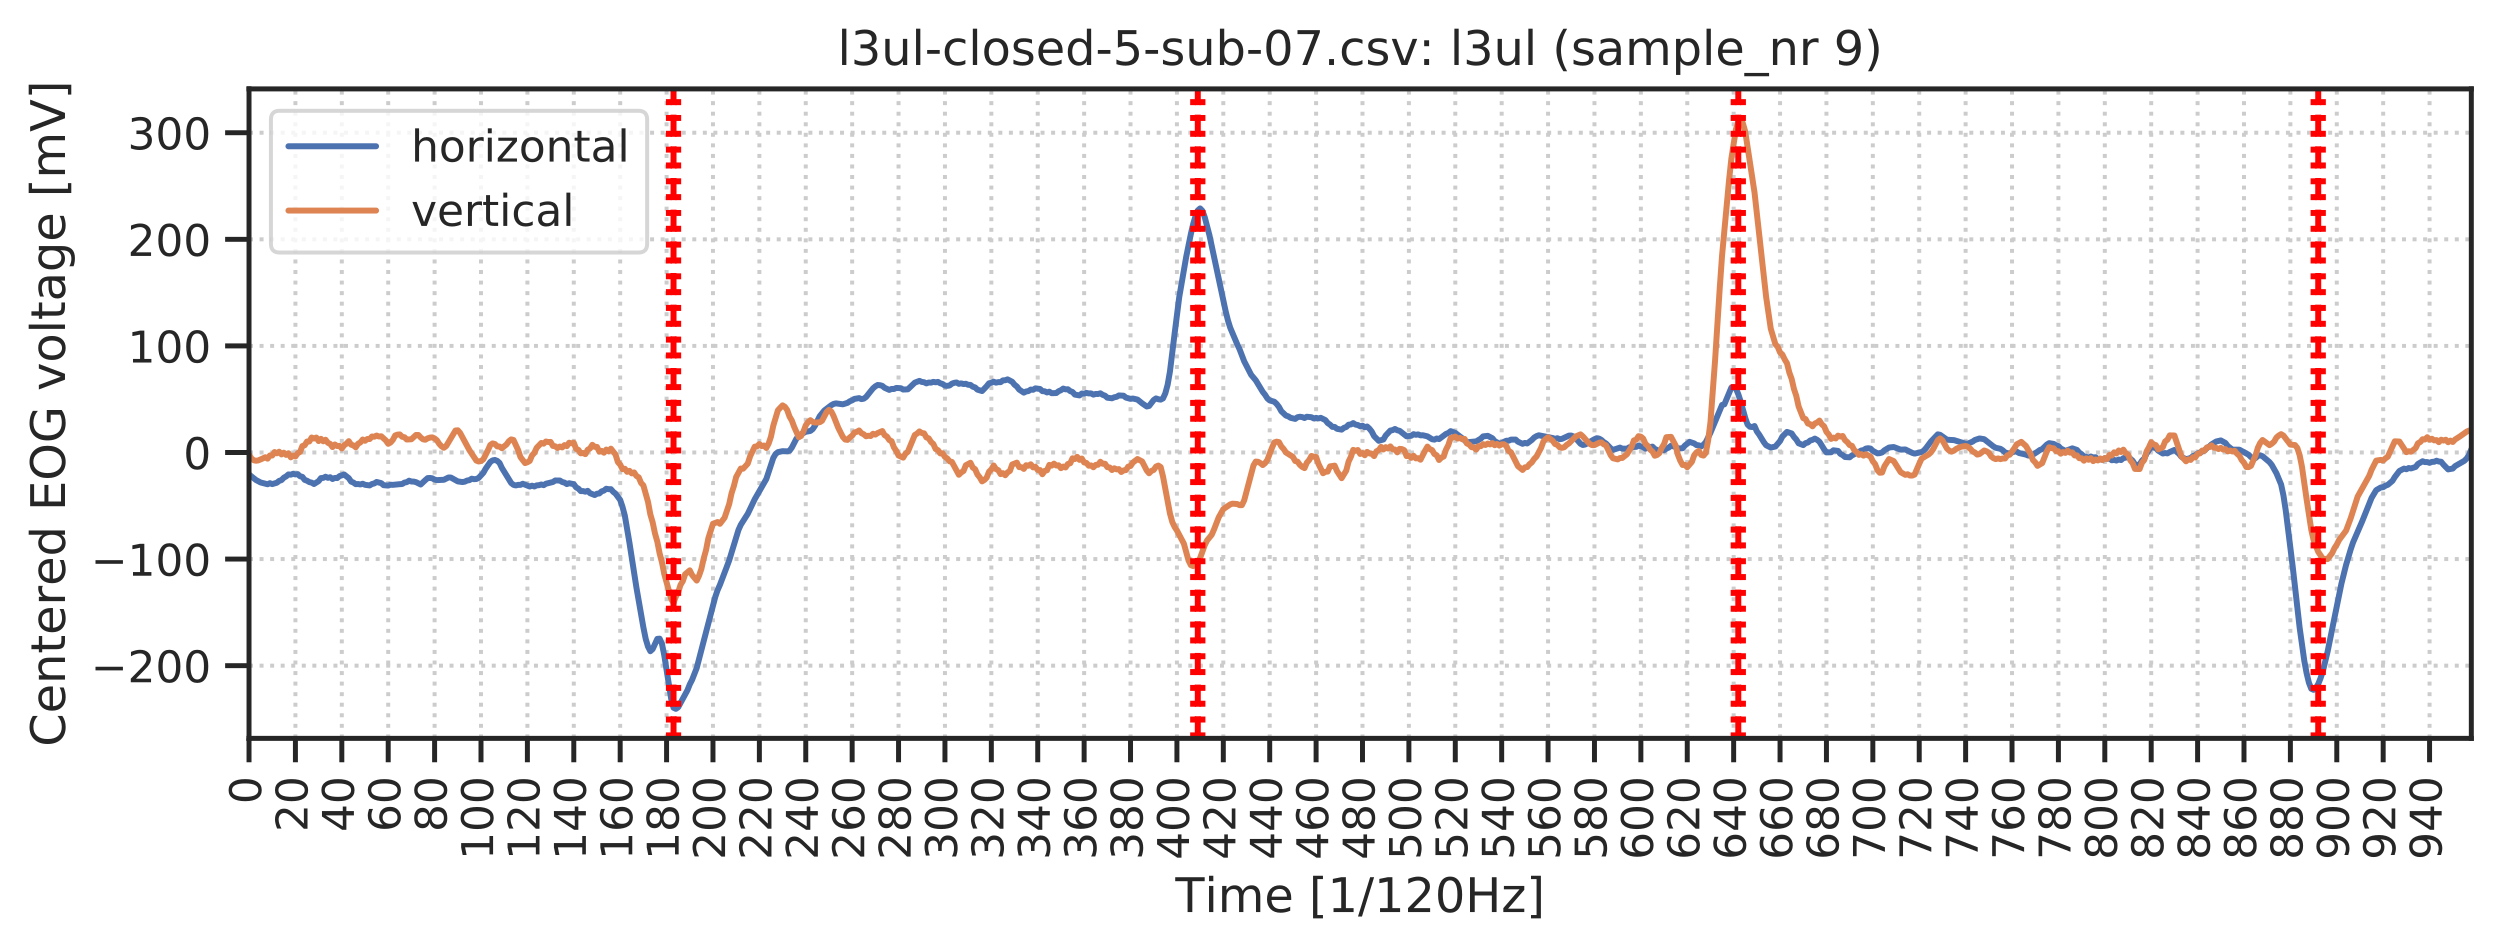 <?xml version="1.0" encoding="utf-8" standalone="no"?>
<!DOCTYPE svg PUBLIC "-//W3C//DTD SVG 1.1//EN"
  "http://www.w3.org/Graphics/SVG/1.1/DTD/svg11.dtd">
<!-- Created with matplotlib (https://matplotlib.org/) -->
<svg height="238.708pt" version="1.1" viewBox="0 0 627.728 238.708" width="627.728pt" xmlns="http://www.w3.org/2000/svg" xmlns:xlink="http://www.w3.org/1999/xlink">
 <defs>
  <style type="text/css">
*{stroke-linecap:butt;stroke-linejoin:round;white-space:pre;}
  </style>
 </defs>
 <g id="figure_1">
  <g id="patch_1">
   <path d="M 0 238.708 
L 627.728 238.708 
L 627.728 -0 
L 0 -0 
z
" style="fill:#ffffff;"/>
  </g>
  <g id="axes_1">
   <g id="patch_2">
    <path d="M 62.528 185.398 
L 620.528 185.398 
L 620.528 22.318 
L 62.528 22.318 
z
" style="fill:#ffffff;"/>
   </g>
   <g id="matplotlib.axis_1">
    <g id="xtick_1">
     <g id="line2d_1">
      <path clip-path="url(#p1b9523d7c1)" d="M 62.528 185.398 
L 62.528 22.318 
" style="fill:none;stroke:#cccccc;stroke-dasharray:1,1.65;stroke-dashoffset:0;"/>
     </g>
     <g id="line2d_2">
      <defs>
       <path d="M 0 0 
L 0 6 
" id="md5c2997c7e" style="stroke:#262626;stroke-width:1.25;"/>
      </defs>
      <g>
       <use style="fill:#262626;stroke:#262626;stroke-width:1.25;" x="62.528" xlink:href="#md5c2997c7e" y="185.398"/>
      </g>
     </g>
     <g id="text_1">
      <!-- 0 -->
      <defs>
       <path d="M 31.781 66.406 
Q 24.172 66.406 20.328 58.906 
Q 16.5 51.422 16.5 36.375 
Q 16.5 21.391 20.328 13.891 
Q 24.172 6.391 31.781 6.391 
Q 39.453 6.391 43.281 13.891 
Q 47.125 21.391 47.125 36.375 
Q 47.125 51.422 43.281 58.906 
Q 39.453 66.406 31.781 66.406 
z
M 31.781 74.219 
Q 44.047 74.219 50.516 64.516 
Q 56.984 54.828 56.984 36.375 
Q 56.984 17.969 50.516 8.266 
Q 44.047 -1.422 31.781 -1.422 
Q 19.531 -1.422 13.062 8.266 
Q 6.594 17.969 6.594 36.375 
Q 6.594 54.828 13.062 64.516 
Q 19.531 74.219 31.781 74.219 
z
" id="DejaVuSans-48"/>
      </defs>
      <g style="fill:#262626;" transform="translate(65.563 201.897)rotate(-90)scale(0.11 -0.11)">
       <use xlink:href="#DejaVuSans-48"/>
      </g>
     </g>
    </g>
    <g id="xtick_2">
     <g id="line2d_3">
      <path clip-path="url(#p1b9523d7c1)" d="M 74.177 185.398 
L 74.177 22.318 
" style="fill:none;stroke:#cccccc;stroke-dasharray:1,1.65;stroke-dashoffset:0;"/>
     </g>
     <g id="line2d_4">
      <g>
       <use style="fill:#262626;stroke:#262626;stroke-width:1.25;" x="74.177" xlink:href="#md5c2997c7e" y="185.398"/>
      </g>
     </g>
     <g id="text_2">
      <!-- 20 -->
      <defs>
       <path d="M 19.188 8.297 
L 53.609 8.297 
L 53.609 0 
L 7.328 0 
L 7.328 8.297 
Q 12.938 14.109 22.625 23.891 
Q 32.328 33.688 34.812 36.531 
Q 39.547 41.844 41.422 45.531 
Q 43.312 49.219 43.312 52.781 
Q 43.312 58.594 39.234 62.25 
Q 35.156 65.922 28.609 65.922 
Q 23.969 65.922 18.812 64.312 
Q 13.672 62.703 7.812 59.422 
L 7.812 69.391 
Q 13.766 71.781 18.938 73 
Q 24.125 74.219 28.422 74.219 
Q 39.75 74.219 46.484 68.547 
Q 53.219 62.891 53.219 53.422 
Q 53.219 48.922 51.531 44.891 
Q 49.859 40.875 45.406 35.406 
Q 44.188 33.984 37.641 27.219 
Q 31.109 20.453 19.188 8.297 
z
" id="DejaVuSans-50"/>
      </defs>
      <g style="fill:#262626;" transform="translate(77.212 208.896)rotate(-90)scale(0.11 -0.11)">
       <use xlink:href="#DejaVuSans-50"/>
       <use x="63.623" xlink:href="#DejaVuSans-48"/>
      </g>
     </g>
    </g>
    <g id="xtick_3">
     <g id="line2d_5">
      <path clip-path="url(#p1b9523d7c1)" d="M 85.826 185.398 
L 85.826 22.318 
" style="fill:none;stroke:#cccccc;stroke-dasharray:1,1.65;stroke-dashoffset:0;"/>
     </g>
     <g id="line2d_6">
      <g>
       <use style="fill:#262626;stroke:#262626;stroke-width:1.25;" x="85.826" xlink:href="#md5c2997c7e" y="185.398"/>
      </g>
     </g>
     <g id="text_3">
      <!-- 40 -->
      <defs>
       <path d="M 37.797 64.312 
L 12.891 25.391 
L 37.797 25.391 
z
M 35.203 72.906 
L 47.609 72.906 
L 47.609 25.391 
L 58.016 25.391 
L 58.016 17.188 
L 47.609 17.188 
L 47.609 0 
L 37.797 0 
L 37.797 17.188 
L 4.891 17.188 
L 4.891 26.703 
z
" id="DejaVuSans-52"/>
      </defs>
      <g style="fill:#262626;" transform="translate(88.862 208.896)rotate(-90)scale(0.11 -0.11)">
       <use xlink:href="#DejaVuSans-52"/>
       <use x="63.623" xlink:href="#DejaVuSans-48"/>
      </g>
     </g>
    </g>
    <g id="xtick_4">
     <g id="line2d_7">
      <path clip-path="url(#p1b9523d7c1)" d="M 97.475 185.398 
L 97.475 22.318 
" style="fill:none;stroke:#cccccc;stroke-dasharray:1,1.65;stroke-dashoffset:0;"/>
     </g>
     <g id="line2d_8">
      <g>
       <use style="fill:#262626;stroke:#262626;stroke-width:1.25;" x="97.475" xlink:href="#md5c2997c7e" y="185.398"/>
      </g>
     </g>
     <g id="text_4">
      <!-- 60 -->
      <defs>
       <path d="M 33.016 40.375 
Q 26.375 40.375 22.484 35.828 
Q 18.609 31.297 18.609 23.391 
Q 18.609 15.531 22.484 10.953 
Q 26.375 6.391 33.016 6.391 
Q 39.656 6.391 43.531 10.953 
Q 47.406 15.531 47.406 23.391 
Q 47.406 31.297 43.531 35.828 
Q 39.656 40.375 33.016 40.375 
z
M 52.594 71.297 
L 52.594 62.312 
Q 48.875 64.062 45.094 64.984 
Q 41.312 65.922 37.594 65.922 
Q 27.828 65.922 22.672 59.328 
Q 17.531 52.734 16.797 39.406 
Q 19.672 43.656 24.016 45.922 
Q 28.375 48.188 33.594 48.188 
Q 44.578 48.188 50.953 41.516 
Q 57.328 34.859 57.328 23.391 
Q 57.328 12.156 50.688 5.359 
Q 44.047 -1.422 33.016 -1.422 
Q 20.359 -1.422 13.672 8.266 
Q 6.984 17.969 6.984 36.375 
Q 6.984 53.656 15.188 63.938 
Q 23.391 74.219 37.203 74.219 
Q 40.922 74.219 44.703 73.484 
Q 48.484 72.75 52.594 71.297 
z
" id="DejaVuSans-54"/>
      </defs>
      <g style="fill:#262626;" transform="translate(100.511 208.896)rotate(-90)scale(0.11 -0.11)">
       <use xlink:href="#DejaVuSans-54"/>
       <use x="63.623" xlink:href="#DejaVuSans-48"/>
      </g>
     </g>
    </g>
    <g id="xtick_5">
     <g id="line2d_9">
      <path clip-path="url(#p1b9523d7c1)" d="M 109.125 185.398 
L 109.125 22.318 
" style="fill:none;stroke:#cccccc;stroke-dasharray:1,1.65;stroke-dashoffset:0;"/>
     </g>
     <g id="line2d_10">
      <g>
       <use style="fill:#262626;stroke:#262626;stroke-width:1.25;" x="109.125" xlink:href="#md5c2997c7e" y="185.398"/>
      </g>
     </g>
     <g id="text_5">
      <!-- 80 -->
      <defs>
       <path d="M 31.781 34.625 
Q 24.75 34.625 20.719 30.859 
Q 16.703 27.094 16.703 20.516 
Q 16.703 13.922 20.719 10.156 
Q 24.75 6.391 31.781 6.391 
Q 38.812 6.391 42.859 10.172 
Q 46.922 13.969 46.922 20.516 
Q 46.922 27.094 42.891 30.859 
Q 38.875 34.625 31.781 34.625 
z
M 21.922 38.812 
Q 15.578 40.375 12.031 44.719 
Q 8.5 49.078 8.5 55.328 
Q 8.5 64.062 14.719 69.141 
Q 20.953 74.219 31.781 74.219 
Q 42.672 74.219 48.875 69.141 
Q 55.078 64.062 55.078 55.328 
Q 55.078 49.078 51.531 44.719 
Q 48 40.375 41.703 38.812 
Q 48.828 37.156 52.797 32.312 
Q 56.781 27.484 56.781 20.516 
Q 56.781 9.906 50.312 4.234 
Q 43.844 -1.422 31.781 -1.422 
Q 19.734 -1.422 13.25 4.234 
Q 6.781 9.906 6.781 20.516 
Q 6.781 27.484 10.781 32.312 
Q 14.797 37.156 21.922 38.812 
z
M 18.312 54.391 
Q 18.312 48.734 21.844 45.562 
Q 25.391 42.391 31.781 42.391 
Q 38.141 42.391 41.719 45.562 
Q 45.312 48.734 45.312 54.391 
Q 45.312 60.062 41.719 63.234 
Q 38.141 66.406 31.781 66.406 
Q 25.391 66.406 21.844 63.234 
Q 18.312 60.062 18.312 54.391 
z
" id="DejaVuSans-56"/>
      </defs>
      <g style="fill:#262626;" transform="translate(112.16 208.896)rotate(-90)scale(0.11 -0.11)">
       <use xlink:href="#DejaVuSans-56"/>
       <use x="63.623" xlink:href="#DejaVuSans-48"/>
      </g>
     </g>
    </g>
    <g id="xtick_6">
     <g id="line2d_11">
      <path clip-path="url(#p1b9523d7c1)" d="M 120.774 185.398 
L 120.774 22.318 
" style="fill:none;stroke:#cccccc;stroke-dasharray:1,1.65;stroke-dashoffset:0;"/>
     </g>
     <g id="line2d_12">
      <g>
       <use style="fill:#262626;stroke:#262626;stroke-width:1.25;" x="120.774" xlink:href="#md5c2997c7e" y="185.398"/>
      </g>
     </g>
     <g id="text_6">
      <!-- 100 -->
      <defs>
       <path d="M 12.406 8.297 
L 28.516 8.297 
L 28.516 63.922 
L 10.984 60.406 
L 10.984 69.391 
L 28.422 72.906 
L 38.281 72.906 
L 38.281 8.297 
L 54.391 8.297 
L 54.391 0 
L 12.406 0 
z
" id="DejaVuSans-49"/>
      </defs>
      <g style="fill:#262626;" transform="translate(123.809 215.894)rotate(-90)scale(0.11 -0.11)">
       <use xlink:href="#DejaVuSans-49"/>
       <use x="63.623" xlink:href="#DejaVuSans-48"/>
       <use x="127.246" xlink:href="#DejaVuSans-48"/>
      </g>
     </g>
    </g>
    <g id="xtick_7">
     <g id="line2d_13">
      <path clip-path="url(#p1b9523d7c1)" d="M 132.423 185.398 
L 132.423 22.318 
" style="fill:none;stroke:#cccccc;stroke-dasharray:1,1.65;stroke-dashoffset:0;"/>
     </g>
     <g id="line2d_14">
      <g>
       <use style="fill:#262626;stroke:#262626;stroke-width:1.25;" x="132.423" xlink:href="#md5c2997c7e" y="185.398"/>
      </g>
     </g>
     <g id="text_7">
      <!-- 120 -->
      <g style="fill:#262626;" transform="translate(135.459 215.894)rotate(-90)scale(0.11 -0.11)">
       <use xlink:href="#DejaVuSans-49"/>
       <use x="63.623" xlink:href="#DejaVuSans-50"/>
       <use x="127.246" xlink:href="#DejaVuSans-48"/>
      </g>
     </g>
    </g>
    <g id="xtick_8">
     <g id="line2d_15">
      <path clip-path="url(#p1b9523d7c1)" d="M 144.073 185.398 
L 144.073 22.318 
" style="fill:none;stroke:#cccccc;stroke-dasharray:1,1.65;stroke-dashoffset:0;"/>
     </g>
     <g id="line2d_16">
      <g>
       <use style="fill:#262626;stroke:#262626;stroke-width:1.25;" x="144.073" xlink:href="#md5c2997c7e" y="185.398"/>
      </g>
     </g>
     <g id="text_8">
      <!-- 140 -->
      <g style="fill:#262626;" transform="translate(147.108 215.894)rotate(-90)scale(0.11 -0.11)">
       <use xlink:href="#DejaVuSans-49"/>
       <use x="63.623" xlink:href="#DejaVuSans-52"/>
       <use x="127.246" xlink:href="#DejaVuSans-48"/>
      </g>
     </g>
    </g>
    <g id="xtick_9">
     <g id="line2d_17">
      <path clip-path="url(#p1b9523d7c1)" d="M 155.722 185.398 
L 155.722 22.318 
" style="fill:none;stroke:#cccccc;stroke-dasharray:1,1.65;stroke-dashoffset:0;"/>
     </g>
     <g id="line2d_18">
      <g>
       <use style="fill:#262626;stroke:#262626;stroke-width:1.25;" x="155.722" xlink:href="#md5c2997c7e" y="185.398"/>
      </g>
     </g>
     <g id="text_9">
      <!-- 160 -->
      <g style="fill:#262626;" transform="translate(158.757 215.894)rotate(-90)scale(0.11 -0.11)">
       <use xlink:href="#DejaVuSans-49"/>
       <use x="63.623" xlink:href="#DejaVuSans-54"/>
       <use x="127.246" xlink:href="#DejaVuSans-48"/>
      </g>
     </g>
    </g>
    <g id="xtick_10">
     <g id="line2d_19">
      <path clip-path="url(#p1b9523d7c1)" d="M 167.371 185.398 
L 167.371 22.318 
" style="fill:none;stroke:#cccccc;stroke-dasharray:1,1.65;stroke-dashoffset:0;"/>
     </g>
     <g id="line2d_20">
      <g>
       <use style="fill:#262626;stroke:#262626;stroke-width:1.25;" x="167.371" xlink:href="#md5c2997c7e" y="185.398"/>
      </g>
     </g>
     <g id="text_10">
      <!-- 180 -->
      <g style="fill:#262626;" transform="translate(170.406 215.894)rotate(-90)scale(0.11 -0.11)">
       <use xlink:href="#DejaVuSans-49"/>
       <use x="63.623" xlink:href="#DejaVuSans-56"/>
       <use x="127.246" xlink:href="#DejaVuSans-48"/>
      </g>
     </g>
    </g>
    <g id="xtick_11">
     <g id="line2d_21">
      <path clip-path="url(#p1b9523d7c1)" d="M 179.02 185.398 
L 179.02 22.318 
" style="fill:none;stroke:#cccccc;stroke-dasharray:1,1.65;stroke-dashoffset:0;"/>
     </g>
     <g id="line2d_22">
      <g>
       <use style="fill:#262626;stroke:#262626;stroke-width:1.25;" x="179.02" xlink:href="#md5c2997c7e" y="185.398"/>
      </g>
     </g>
     <g id="text_11">
      <!-- 200 -->
      <g style="fill:#262626;" transform="translate(182.056 215.894)rotate(-90)scale(0.11 -0.11)">
       <use xlink:href="#DejaVuSans-50"/>
       <use x="63.623" xlink:href="#DejaVuSans-48"/>
       <use x="127.246" xlink:href="#DejaVuSans-48"/>
      </g>
     </g>
    </g>
    <g id="xtick_12">
     <g id="line2d_23">
      <path clip-path="url(#p1b9523d7c1)" d="M 190.67 185.398 
L 190.67 22.318 
" style="fill:none;stroke:#cccccc;stroke-dasharray:1,1.65;stroke-dashoffset:0;"/>
     </g>
     <g id="line2d_24">
      <g>
       <use style="fill:#262626;stroke:#262626;stroke-width:1.25;" x="190.67" xlink:href="#md5c2997c7e" y="185.398"/>
      </g>
     </g>
     <g id="text_12">
      <!-- 220 -->
      <g style="fill:#262626;" transform="translate(193.705 215.894)rotate(-90)scale(0.11 -0.11)">
       <use xlink:href="#DejaVuSans-50"/>
       <use x="63.623" xlink:href="#DejaVuSans-50"/>
       <use x="127.246" xlink:href="#DejaVuSans-48"/>
      </g>
     </g>
    </g>
    <g id="xtick_13">
     <g id="line2d_25">
      <path clip-path="url(#p1b9523d7c1)" d="M 202.319 185.398 
L 202.319 22.318 
" style="fill:none;stroke:#cccccc;stroke-dasharray:1,1.65;stroke-dashoffset:0;"/>
     </g>
     <g id="line2d_26">
      <g>
       <use style="fill:#262626;stroke:#262626;stroke-width:1.25;" x="202.319" xlink:href="#md5c2997c7e" y="185.398"/>
      </g>
     </g>
     <g id="text_13">
      <!-- 240 -->
      <g style="fill:#262626;" transform="translate(205.354 215.894)rotate(-90)scale(0.11 -0.11)">
       <use xlink:href="#DejaVuSans-50"/>
       <use x="63.623" xlink:href="#DejaVuSans-52"/>
       <use x="127.246" xlink:href="#DejaVuSans-48"/>
      </g>
     </g>
    </g>
    <g id="xtick_14">
     <g id="line2d_27">
      <path clip-path="url(#p1b9523d7c1)" d="M 213.968 185.398 
L 213.968 22.318 
" style="fill:none;stroke:#cccccc;stroke-dasharray:1,1.65;stroke-dashoffset:0;"/>
     </g>
     <g id="line2d_28">
      <g>
       <use style="fill:#262626;stroke:#262626;stroke-width:1.25;" x="213.968" xlink:href="#md5c2997c7e" y="185.398"/>
      </g>
     </g>
     <g id="text_14">
      <!-- 260 -->
      <g style="fill:#262626;" transform="translate(217.003 215.894)rotate(-90)scale(0.11 -0.11)">
       <use xlink:href="#DejaVuSans-50"/>
       <use x="63.623" xlink:href="#DejaVuSans-54"/>
       <use x="127.246" xlink:href="#DejaVuSans-48"/>
      </g>
     </g>
    </g>
    <g id="xtick_15">
     <g id="line2d_29">
      <path clip-path="url(#p1b9523d7c1)" d="M 225.617 185.398 
L 225.617 22.318 
" style="fill:none;stroke:#cccccc;stroke-dasharray:1,1.65;stroke-dashoffset:0;"/>
     </g>
     <g id="line2d_30">
      <g>
       <use style="fill:#262626;stroke:#262626;stroke-width:1.25;" x="225.617" xlink:href="#md5c2997c7e" y="185.398"/>
      </g>
     </g>
     <g id="text_15">
      <!-- 280 -->
      <g style="fill:#262626;" transform="translate(228.653 215.894)rotate(-90)scale(0.11 -0.11)">
       <use xlink:href="#DejaVuSans-50"/>
       <use x="63.623" xlink:href="#DejaVuSans-56"/>
       <use x="127.246" xlink:href="#DejaVuSans-48"/>
      </g>
     </g>
    </g>
    <g id="xtick_16">
     <g id="line2d_31">
      <path clip-path="url(#p1b9523d7c1)" d="M 237.267 185.398 
L 237.267 22.318 
" style="fill:none;stroke:#cccccc;stroke-dasharray:1,1.65;stroke-dashoffset:0;"/>
     </g>
     <g id="line2d_32">
      <g>
       <use style="fill:#262626;stroke:#262626;stroke-width:1.25;" x="237.267" xlink:href="#md5c2997c7e" y="185.398"/>
      </g>
     </g>
     <g id="text_16">
      <!-- 300 -->
      <defs>
       <path d="M 40.578 39.312 
Q 47.656 37.797 51.625 33 
Q 55.609 28.219 55.609 21.188 
Q 55.609 10.406 48.188 4.484 
Q 40.766 -1.422 27.094 -1.422 
Q 22.516 -1.422 17.656 -0.516 
Q 12.797 0.391 7.625 2.203 
L 7.625 11.719 
Q 11.719 9.328 16.594 8.109 
Q 21.484 6.891 26.812 6.891 
Q 36.078 6.891 40.938 10.547 
Q 45.797 14.203 45.797 21.188 
Q 45.797 27.641 41.281 31.266 
Q 36.766 34.906 28.719 34.906 
L 20.219 34.906 
L 20.219 43.016 
L 29.109 43.016 
Q 36.375 43.016 40.234 45.922 
Q 44.094 48.828 44.094 54.297 
Q 44.094 59.906 40.109 62.906 
Q 36.141 65.922 28.719 65.922 
Q 24.656 65.922 20.016 65.031 
Q 15.375 64.156 9.812 62.312 
L 9.812 71.094 
Q 15.438 72.656 20.344 73.438 
Q 25.25 74.219 29.594 74.219 
Q 40.828 74.219 47.359 69.109 
Q 53.906 64.016 53.906 55.328 
Q 53.906 49.266 50.438 45.094 
Q 46.969 40.922 40.578 39.312 
z
" id="DejaVuSans-51"/>
      </defs>
      <g style="fill:#262626;" transform="translate(240.302 215.894)rotate(-90)scale(0.11 -0.11)">
       <use xlink:href="#DejaVuSans-51"/>
       <use x="63.623" xlink:href="#DejaVuSans-48"/>
       <use x="127.246" xlink:href="#DejaVuSans-48"/>
      </g>
     </g>
    </g>
    <g id="xtick_17">
     <g id="line2d_33">
      <path clip-path="url(#p1b9523d7c1)" d="M 248.916 185.398 
L 248.916 22.318 
" style="fill:none;stroke:#cccccc;stroke-dasharray:1,1.65;stroke-dashoffset:0;"/>
     </g>
     <g id="line2d_34">
      <g>
       <use style="fill:#262626;stroke:#262626;stroke-width:1.25;" x="248.916" xlink:href="#md5c2997c7e" y="185.398"/>
      </g>
     </g>
     <g id="text_17">
      <!-- 320 -->
      <g style="fill:#262626;" transform="translate(251.951 215.894)rotate(-90)scale(0.11 -0.11)">
       <use xlink:href="#DejaVuSans-51"/>
       <use x="63.623" xlink:href="#DejaVuSans-50"/>
       <use x="127.246" xlink:href="#DejaVuSans-48"/>
      </g>
     </g>
    </g>
    <g id="xtick_18">
     <g id="line2d_35">
      <path clip-path="url(#p1b9523d7c1)" d="M 260.565 185.398 
L 260.565 22.318 
" style="fill:none;stroke:#cccccc;stroke-dasharray:1,1.65;stroke-dashoffset:0;"/>
     </g>
     <g id="line2d_36">
      <g>
       <use style="fill:#262626;stroke:#262626;stroke-width:1.25;" x="260.565" xlink:href="#md5c2997c7e" y="185.398"/>
      </g>
     </g>
     <g id="text_18">
      <!-- 340 -->
      <g style="fill:#262626;" transform="translate(263.601 215.894)rotate(-90)scale(0.11 -0.11)">
       <use xlink:href="#DejaVuSans-51"/>
       <use x="63.623" xlink:href="#DejaVuSans-52"/>
       <use x="127.246" xlink:href="#DejaVuSans-48"/>
      </g>
     </g>
    </g>
    <g id="xtick_19">
     <g id="line2d_37">
      <path clip-path="url(#p1b9523d7c1)" d="M 272.215 185.398 
L 272.215 22.318 
" style="fill:none;stroke:#cccccc;stroke-dasharray:1,1.65;stroke-dashoffset:0;"/>
     </g>
     <g id="line2d_38">
      <g>
       <use style="fill:#262626;stroke:#262626;stroke-width:1.25;" x="272.215" xlink:href="#md5c2997c7e" y="185.398"/>
      </g>
     </g>
     <g id="text_19">
      <!-- 360 -->
      <g style="fill:#262626;" transform="translate(275.25 215.894)rotate(-90)scale(0.11 -0.11)">
       <use xlink:href="#DejaVuSans-51"/>
       <use x="63.623" xlink:href="#DejaVuSans-54"/>
       <use x="127.246" xlink:href="#DejaVuSans-48"/>
      </g>
     </g>
    </g>
    <g id="xtick_20">
     <g id="line2d_39">
      <path clip-path="url(#p1b9523d7c1)" d="M 283.864 185.398 
L 283.864 22.318 
" style="fill:none;stroke:#cccccc;stroke-dasharray:1,1.65;stroke-dashoffset:0;"/>
     </g>
     <g id="line2d_40">
      <g>
       <use style="fill:#262626;stroke:#262626;stroke-width:1.25;" x="283.864" xlink:href="#md5c2997c7e" y="185.398"/>
      </g>
     </g>
     <g id="text_20">
      <!-- 380 -->
      <g style="fill:#262626;" transform="translate(286.899 215.894)rotate(-90)scale(0.11 -0.11)">
       <use xlink:href="#DejaVuSans-51"/>
       <use x="63.623" xlink:href="#DejaVuSans-56"/>
       <use x="127.246" xlink:href="#DejaVuSans-48"/>
      </g>
     </g>
    </g>
    <g id="xtick_21">
     <g id="line2d_41">
      <path clip-path="url(#p1b9523d7c1)" d="M 295.513 185.398 
L 295.513 22.318 
" style="fill:none;stroke:#cccccc;stroke-dasharray:1,1.65;stroke-dashoffset:0;"/>
     </g>
     <g id="line2d_42">
      <g>
       <use style="fill:#262626;stroke:#262626;stroke-width:1.25;" x="295.513" xlink:href="#md5c2997c7e" y="185.398"/>
      </g>
     </g>
     <g id="text_21">
      <!-- 400 -->
      <g style="fill:#262626;" transform="translate(298.548 215.894)rotate(-90)scale(0.11 -0.11)">
       <use xlink:href="#DejaVuSans-52"/>
       <use x="63.623" xlink:href="#DejaVuSans-48"/>
       <use x="127.246" xlink:href="#DejaVuSans-48"/>
      </g>
     </g>
    </g>
    <g id="xtick_22">
     <g id="line2d_43">
      <path clip-path="url(#p1b9523d7c1)" d="M 307.162 185.398 
L 307.162 22.318 
" style="fill:none;stroke:#cccccc;stroke-dasharray:1,1.65;stroke-dashoffset:0;"/>
     </g>
     <g id="line2d_44">
      <g>
       <use style="fill:#262626;stroke:#262626;stroke-width:1.25;" x="307.162" xlink:href="#md5c2997c7e" y="185.398"/>
      </g>
     </g>
     <g id="text_22">
      <!-- 420 -->
      <g style="fill:#262626;" transform="translate(310.198 215.894)rotate(-90)scale(0.11 -0.11)">
       <use xlink:href="#DejaVuSans-52"/>
       <use x="63.623" xlink:href="#DejaVuSans-50"/>
       <use x="127.246" xlink:href="#DejaVuSans-48"/>
      </g>
     </g>
    </g>
    <g id="xtick_23">
     <g id="line2d_45">
      <path clip-path="url(#p1b9523d7c1)" d="M 318.812 185.398 
L 318.812 22.318 
" style="fill:none;stroke:#cccccc;stroke-dasharray:1,1.65;stroke-dashoffset:0;"/>
     </g>
     <g id="line2d_46">
      <g>
       <use style="fill:#262626;stroke:#262626;stroke-width:1.25;" x="318.812" xlink:href="#md5c2997c7e" y="185.398"/>
      </g>
     </g>
     <g id="text_23">
      <!-- 440 -->
      <g style="fill:#262626;" transform="translate(321.847 215.894)rotate(-90)scale(0.11 -0.11)">
       <use xlink:href="#DejaVuSans-52"/>
       <use x="63.623" xlink:href="#DejaVuSans-52"/>
       <use x="127.246" xlink:href="#DejaVuSans-48"/>
      </g>
     </g>
    </g>
    <g id="xtick_24">
     <g id="line2d_47">
      <path clip-path="url(#p1b9523d7c1)" d="M 330.461 185.398 
L 330.461 22.318 
" style="fill:none;stroke:#cccccc;stroke-dasharray:1,1.65;stroke-dashoffset:0;"/>
     </g>
     <g id="line2d_48">
      <g>
       <use style="fill:#262626;stroke:#262626;stroke-width:1.25;" x="330.461" xlink:href="#md5c2997c7e" y="185.398"/>
      </g>
     </g>
     <g id="text_24">
      <!-- 460 -->
      <g style="fill:#262626;" transform="translate(333.496 215.894)rotate(-90)scale(0.11 -0.11)">
       <use xlink:href="#DejaVuSans-52"/>
       <use x="63.623" xlink:href="#DejaVuSans-54"/>
       <use x="127.246" xlink:href="#DejaVuSans-48"/>
      </g>
     </g>
    </g>
    <g id="xtick_25">
     <g id="line2d_49">
      <path clip-path="url(#p1b9523d7c1)" d="M 342.11 185.398 
L 342.11 22.318 
" style="fill:none;stroke:#cccccc;stroke-dasharray:1,1.65;stroke-dashoffset:0;"/>
     </g>
     <g id="line2d_50">
      <g>
       <use style="fill:#262626;stroke:#262626;stroke-width:1.25;" x="342.11" xlink:href="#md5c2997c7e" y="185.398"/>
      </g>
     </g>
     <g id="text_25">
      <!-- 480 -->
      <g style="fill:#262626;" transform="translate(345.145 215.894)rotate(-90)scale(0.11 -0.11)">
       <use xlink:href="#DejaVuSans-52"/>
       <use x="63.623" xlink:href="#DejaVuSans-56"/>
       <use x="127.246" xlink:href="#DejaVuSans-48"/>
      </g>
     </g>
    </g>
    <g id="xtick_26">
     <g id="line2d_51">
      <path clip-path="url(#p1b9523d7c1)" d="M 353.759 185.398 
L 353.759 22.318 
" style="fill:none;stroke:#cccccc;stroke-dasharray:1,1.65;stroke-dashoffset:0;"/>
     </g>
     <g id="line2d_52">
      <g>
       <use style="fill:#262626;stroke:#262626;stroke-width:1.25;" x="353.759" xlink:href="#md5c2997c7e" y="185.398"/>
      </g>
     </g>
     <g id="text_26">
      <!-- 500 -->
      <defs>
       <path d="M 10.797 72.906 
L 49.516 72.906 
L 49.516 64.594 
L 19.828 64.594 
L 19.828 46.734 
Q 21.969 47.469 24.109 47.828 
Q 26.266 48.188 28.422 48.188 
Q 40.625 48.188 47.75 41.5 
Q 54.891 34.812 54.891 23.391 
Q 54.891 11.625 47.562 5.094 
Q 40.234 -1.422 26.906 -1.422 
Q 22.312 -1.422 17.547 -0.641 
Q 12.797 0.141 7.719 1.703 
L 7.719 11.625 
Q 12.109 9.234 16.797 8.062 
Q 21.484 6.891 26.703 6.891 
Q 35.156 6.891 40.078 11.328 
Q 45.016 15.766 45.016 23.391 
Q 45.016 31 40.078 35.438 
Q 35.156 39.891 26.703 39.891 
Q 22.75 39.891 18.812 39.016 
Q 14.891 38.141 10.797 36.281 
z
" id="DejaVuSans-53"/>
      </defs>
      <g style="fill:#262626;" transform="translate(356.795 215.894)rotate(-90)scale(0.11 -0.11)">
       <use xlink:href="#DejaVuSans-53"/>
       <use x="63.623" xlink:href="#DejaVuSans-48"/>
       <use x="127.246" xlink:href="#DejaVuSans-48"/>
      </g>
     </g>
    </g>
    <g id="xtick_27">
     <g id="line2d_53">
      <path clip-path="url(#p1b9523d7c1)" d="M 365.409 185.398 
L 365.409 22.318 
" style="fill:none;stroke:#cccccc;stroke-dasharray:1,1.65;stroke-dashoffset:0;"/>
     </g>
     <g id="line2d_54">
      <g>
       <use style="fill:#262626;stroke:#262626;stroke-width:1.25;" x="365.409" xlink:href="#md5c2997c7e" y="185.398"/>
      </g>
     </g>
     <g id="text_27">
      <!-- 520 -->
      <g style="fill:#262626;" transform="translate(368.444 215.894)rotate(-90)scale(0.11 -0.11)">
       <use xlink:href="#DejaVuSans-53"/>
       <use x="63.623" xlink:href="#DejaVuSans-50"/>
       <use x="127.246" xlink:href="#DejaVuSans-48"/>
      </g>
     </g>
    </g>
    <g id="xtick_28">
     <g id="line2d_55">
      <path clip-path="url(#p1b9523d7c1)" d="M 377.058 185.398 
L 377.058 22.318 
" style="fill:none;stroke:#cccccc;stroke-dasharray:1,1.65;stroke-dashoffset:0;"/>
     </g>
     <g id="line2d_56">
      <g>
       <use style="fill:#262626;stroke:#262626;stroke-width:1.25;" x="377.058" xlink:href="#md5c2997c7e" y="185.398"/>
      </g>
     </g>
     <g id="text_28">
      <!-- 540 -->
      <g style="fill:#262626;" transform="translate(380.093 215.894)rotate(-90)scale(0.11 -0.11)">
       <use xlink:href="#DejaVuSans-53"/>
       <use x="63.623" xlink:href="#DejaVuSans-52"/>
       <use x="127.246" xlink:href="#DejaVuSans-48"/>
      </g>
     </g>
    </g>
    <g id="xtick_29">
     <g id="line2d_57">
      <path clip-path="url(#p1b9523d7c1)" d="M 388.707 185.398 
L 388.707 22.318 
" style="fill:none;stroke:#cccccc;stroke-dasharray:1,1.65;stroke-dashoffset:0;"/>
     </g>
     <g id="line2d_58">
      <g>
       <use style="fill:#262626;stroke:#262626;stroke-width:1.25;" x="388.707" xlink:href="#md5c2997c7e" y="185.398"/>
      </g>
     </g>
     <g id="text_29">
      <!-- 560 -->
      <g style="fill:#262626;" transform="translate(391.743 215.894)rotate(-90)scale(0.11 -0.11)">
       <use xlink:href="#DejaVuSans-53"/>
       <use x="63.623" xlink:href="#DejaVuSans-54"/>
       <use x="127.246" xlink:href="#DejaVuSans-48"/>
      </g>
     </g>
    </g>
    <g id="xtick_30">
     <g id="line2d_59">
      <path clip-path="url(#p1b9523d7c1)" d="M 400.356 185.398 
L 400.356 22.318 
" style="fill:none;stroke:#cccccc;stroke-dasharray:1,1.65;stroke-dashoffset:0;"/>
     </g>
     <g id="line2d_60">
      <g>
       <use style="fill:#262626;stroke:#262626;stroke-width:1.25;" x="400.356" xlink:href="#md5c2997c7e" y="185.398"/>
      </g>
     </g>
     <g id="text_30">
      <!-- 580 -->
      <g style="fill:#262626;" transform="translate(403.392 215.894)rotate(-90)scale(0.11 -0.11)">
       <use xlink:href="#DejaVuSans-53"/>
       <use x="63.623" xlink:href="#DejaVuSans-56"/>
       <use x="127.246" xlink:href="#DejaVuSans-48"/>
      </g>
     </g>
    </g>
    <g id="xtick_31">
     <g id="line2d_61">
      <path clip-path="url(#p1b9523d7c1)" d="M 412.006 185.398 
L 412.006 22.318 
" style="fill:none;stroke:#cccccc;stroke-dasharray:1,1.65;stroke-dashoffset:0;"/>
     </g>
     <g id="line2d_62">
      <g>
       <use style="fill:#262626;stroke:#262626;stroke-width:1.25;" x="412.006" xlink:href="#md5c2997c7e" y="185.398"/>
      </g>
     </g>
     <g id="text_31">
      <!-- 600 -->
      <g style="fill:#262626;" transform="translate(415.041 215.894)rotate(-90)scale(0.11 -0.11)">
       <use xlink:href="#DejaVuSans-54"/>
       <use x="63.623" xlink:href="#DejaVuSans-48"/>
       <use x="127.246" xlink:href="#DejaVuSans-48"/>
      </g>
     </g>
    </g>
    <g id="xtick_32">
     <g id="line2d_63">
      <path clip-path="url(#p1b9523d7c1)" d="M 423.655 185.398 
L 423.655 22.318 
" style="fill:none;stroke:#cccccc;stroke-dasharray:1,1.65;stroke-dashoffset:0;"/>
     </g>
     <g id="line2d_64">
      <g>
       <use style="fill:#262626;stroke:#262626;stroke-width:1.25;" x="423.655" xlink:href="#md5c2997c7e" y="185.398"/>
      </g>
     </g>
     <g id="text_32">
      <!-- 620 -->
      <g style="fill:#262626;" transform="translate(426.69 215.894)rotate(-90)scale(0.11 -0.11)">
       <use xlink:href="#DejaVuSans-54"/>
       <use x="63.623" xlink:href="#DejaVuSans-50"/>
       <use x="127.246" xlink:href="#DejaVuSans-48"/>
      </g>
     </g>
    </g>
    <g id="xtick_33">
     <g id="line2d_65">
      <path clip-path="url(#p1b9523d7c1)" d="M 435.304 185.398 
L 435.304 22.318 
" style="fill:none;stroke:#cccccc;stroke-dasharray:1,1.65;stroke-dashoffset:0;"/>
     </g>
     <g id="line2d_66">
      <g>
       <use style="fill:#262626;stroke:#262626;stroke-width:1.25;" x="435.304" xlink:href="#md5c2997c7e" y="185.398"/>
      </g>
     </g>
     <g id="text_33">
      <!-- 640 -->
      <g style="fill:#262626;" transform="translate(438.34 215.894)rotate(-90)scale(0.11 -0.11)">
       <use xlink:href="#DejaVuSans-54"/>
       <use x="63.623" xlink:href="#DejaVuSans-52"/>
       <use x="127.246" xlink:href="#DejaVuSans-48"/>
      </g>
     </g>
    </g>
    <g id="xtick_34">
     <g id="line2d_67">
      <path clip-path="url(#p1b9523d7c1)" d="M 446.954 185.398 
L 446.954 22.318 
" style="fill:none;stroke:#cccccc;stroke-dasharray:1,1.65;stroke-dashoffset:0;"/>
     </g>
     <g id="line2d_68">
      <g>
       <use style="fill:#262626;stroke:#262626;stroke-width:1.25;" x="446.954" xlink:href="#md5c2997c7e" y="185.398"/>
      </g>
     </g>
     <g id="text_34">
      <!-- 660 -->
      <g style="fill:#262626;" transform="translate(449.989 215.894)rotate(-90)scale(0.11 -0.11)">
       <use xlink:href="#DejaVuSans-54"/>
       <use x="63.623" xlink:href="#DejaVuSans-54"/>
       <use x="127.246" xlink:href="#DejaVuSans-48"/>
      </g>
     </g>
    </g>
    <g id="xtick_35">
     <g id="line2d_69">
      <path clip-path="url(#p1b9523d7c1)" d="M 458.603 185.398 
L 458.603 22.318 
" style="fill:none;stroke:#cccccc;stroke-dasharray:1,1.65;stroke-dashoffset:0;"/>
     </g>
     <g id="line2d_70">
      <g>
       <use style="fill:#262626;stroke:#262626;stroke-width:1.25;" x="458.603" xlink:href="#md5c2997c7e" y="185.398"/>
      </g>
     </g>
     <g id="text_35">
      <!-- 680 -->
      <g style="fill:#262626;" transform="translate(461.638 215.894)rotate(-90)scale(0.11 -0.11)">
       <use xlink:href="#DejaVuSans-54"/>
       <use x="63.623" xlink:href="#DejaVuSans-56"/>
       <use x="127.246" xlink:href="#DejaVuSans-48"/>
      </g>
     </g>
    </g>
    <g id="xtick_36">
     <g id="line2d_71">
      <path clip-path="url(#p1b9523d7c1)" d="M 470.252 185.398 
L 470.252 22.318 
" style="fill:none;stroke:#cccccc;stroke-dasharray:1,1.65;stroke-dashoffset:0;"/>
     </g>
     <g id="line2d_72">
      <g>
       <use style="fill:#262626;stroke:#262626;stroke-width:1.25;" x="470.252" xlink:href="#md5c2997c7e" y="185.398"/>
      </g>
     </g>
     <g id="text_36">
      <!-- 700 -->
      <defs>
       <path d="M 8.203 72.906 
L 55.078 72.906 
L 55.078 68.703 
L 28.609 0 
L 18.312 0 
L 43.219 64.594 
L 8.203 64.594 
z
" id="DejaVuSans-55"/>
      </defs>
      <g style="fill:#262626;" transform="translate(473.287 215.894)rotate(-90)scale(0.11 -0.11)">
       <use xlink:href="#DejaVuSans-55"/>
       <use x="63.623" xlink:href="#DejaVuSans-48"/>
       <use x="127.246" xlink:href="#DejaVuSans-48"/>
      </g>
     </g>
    </g>
    <g id="xtick_37">
     <g id="line2d_73">
      <path clip-path="url(#p1b9523d7c1)" d="M 481.901 185.398 
L 481.901 22.318 
" style="fill:none;stroke:#cccccc;stroke-dasharray:1,1.65;stroke-dashoffset:0;"/>
     </g>
     <g id="line2d_74">
      <g>
       <use style="fill:#262626;stroke:#262626;stroke-width:1.25;" x="481.901" xlink:href="#md5c2997c7e" y="185.398"/>
      </g>
     </g>
     <g id="text_37">
      <!-- 720 -->
      <g style="fill:#262626;" transform="translate(484.937 215.894)rotate(-90)scale(0.11 -0.11)">
       <use xlink:href="#DejaVuSans-55"/>
       <use x="63.623" xlink:href="#DejaVuSans-50"/>
       <use x="127.246" xlink:href="#DejaVuSans-48"/>
      </g>
     </g>
    </g>
    <g id="xtick_38">
     <g id="line2d_75">
      <path clip-path="url(#p1b9523d7c1)" d="M 493.551 185.398 
L 493.551 22.318 
" style="fill:none;stroke:#cccccc;stroke-dasharray:1,1.65;stroke-dashoffset:0;"/>
     </g>
     <g id="line2d_76">
      <g>
       <use style="fill:#262626;stroke:#262626;stroke-width:1.25;" x="493.551" xlink:href="#md5c2997c7e" y="185.398"/>
      </g>
     </g>
     <g id="text_38">
      <!-- 740 -->
      <g style="fill:#262626;" transform="translate(496.586 215.894)rotate(-90)scale(0.11 -0.11)">
       <use xlink:href="#DejaVuSans-55"/>
       <use x="63.623" xlink:href="#DejaVuSans-52"/>
       <use x="127.246" xlink:href="#DejaVuSans-48"/>
      </g>
     </g>
    </g>
    <g id="xtick_39">
     <g id="line2d_77">
      <path clip-path="url(#p1b9523d7c1)" d="M 505.2 185.398 
L 505.2 22.318 
" style="fill:none;stroke:#cccccc;stroke-dasharray:1,1.65;stroke-dashoffset:0;"/>
     </g>
     <g id="line2d_78">
      <g>
       <use style="fill:#262626;stroke:#262626;stroke-width:1.25;" x="505.2" xlink:href="#md5c2997c7e" y="185.398"/>
      </g>
     </g>
     <g id="text_39">
      <!-- 760 -->
      <g style="fill:#262626;" transform="translate(508.235 215.894)rotate(-90)scale(0.11 -0.11)">
       <use xlink:href="#DejaVuSans-55"/>
       <use x="63.623" xlink:href="#DejaVuSans-54"/>
       <use x="127.246" xlink:href="#DejaVuSans-48"/>
      </g>
     </g>
    </g>
    <g id="xtick_40">
     <g id="line2d_79">
      <path clip-path="url(#p1b9523d7c1)" d="M 516.849 185.398 
L 516.849 22.318 
" style="fill:none;stroke:#cccccc;stroke-dasharray:1,1.65;stroke-dashoffset:0;"/>
     </g>
     <g id="line2d_80">
      <g>
       <use style="fill:#262626;stroke:#262626;stroke-width:1.25;" x="516.849" xlink:href="#md5c2997c7e" y="185.398"/>
      </g>
     </g>
     <g id="text_40">
      <!-- 780 -->
      <g style="fill:#262626;" transform="translate(519.884 215.894)rotate(-90)scale(0.11 -0.11)">
       <use xlink:href="#DejaVuSans-55"/>
       <use x="63.623" xlink:href="#DejaVuSans-56"/>
       <use x="127.246" xlink:href="#DejaVuSans-48"/>
      </g>
     </g>
    </g>
    <g id="xtick_41">
     <g id="line2d_81">
      <path clip-path="url(#p1b9523d7c1)" d="M 528.498 185.398 
L 528.498 22.318 
" style="fill:none;stroke:#cccccc;stroke-dasharray:1,1.65;stroke-dashoffset:0;"/>
     </g>
     <g id="line2d_82">
      <g>
       <use style="fill:#262626;stroke:#262626;stroke-width:1.25;" x="528.498" xlink:href="#md5c2997c7e" y="185.398"/>
      </g>
     </g>
     <g id="text_41">
      <!-- 800 -->
      <g style="fill:#262626;" transform="translate(531.534 215.894)rotate(-90)scale(0.11 -0.11)">
       <use xlink:href="#DejaVuSans-56"/>
       <use x="63.623" xlink:href="#DejaVuSans-48"/>
       <use x="127.246" xlink:href="#DejaVuSans-48"/>
      </g>
     </g>
    </g>
    <g id="xtick_42">
     <g id="line2d_83">
      <path clip-path="url(#p1b9523d7c1)" d="M 540.148 185.398 
L 540.148 22.318 
" style="fill:none;stroke:#cccccc;stroke-dasharray:1,1.65;stroke-dashoffset:0;"/>
     </g>
     <g id="line2d_84">
      <g>
       <use style="fill:#262626;stroke:#262626;stroke-width:1.25;" x="540.148" xlink:href="#md5c2997c7e" y="185.398"/>
      </g>
     </g>
     <g id="text_42">
      <!-- 820 -->
      <g style="fill:#262626;" transform="translate(543.183 215.894)rotate(-90)scale(0.11 -0.11)">
       <use xlink:href="#DejaVuSans-56"/>
       <use x="63.623" xlink:href="#DejaVuSans-50"/>
       <use x="127.246" xlink:href="#DejaVuSans-48"/>
      </g>
     </g>
    </g>
    <g id="xtick_43">
     <g id="line2d_85">
      <path clip-path="url(#p1b9523d7c1)" d="M 551.797 185.398 
L 551.797 22.318 
" style="fill:none;stroke:#cccccc;stroke-dasharray:1,1.65;stroke-dashoffset:0;"/>
     </g>
     <g id="line2d_86">
      <g>
       <use style="fill:#262626;stroke:#262626;stroke-width:1.25;" x="551.797" xlink:href="#md5c2997c7e" y="185.398"/>
      </g>
     </g>
     <g id="text_43">
      <!-- 840 -->
      <g style="fill:#262626;" transform="translate(554.832 215.894)rotate(-90)scale(0.11 -0.11)">
       <use xlink:href="#DejaVuSans-56"/>
       <use x="63.623" xlink:href="#DejaVuSans-52"/>
       <use x="127.246" xlink:href="#DejaVuSans-48"/>
      </g>
     </g>
    </g>
    <g id="xtick_44">
     <g id="line2d_87">
      <path clip-path="url(#p1b9523d7c1)" d="M 563.446 185.398 
L 563.446 22.318 
" style="fill:none;stroke:#cccccc;stroke-dasharray:1,1.65;stroke-dashoffset:0;"/>
     </g>
     <g id="line2d_88">
      <g>
       <use style="fill:#262626;stroke:#262626;stroke-width:1.25;" x="563.446" xlink:href="#md5c2997c7e" y="185.398"/>
      </g>
     </g>
     <g id="text_44">
      <!-- 860 -->
      <g style="fill:#262626;" transform="translate(566.482 215.894)rotate(-90)scale(0.11 -0.11)">
       <use xlink:href="#DejaVuSans-56"/>
       <use x="63.623" xlink:href="#DejaVuSans-54"/>
       <use x="127.246" xlink:href="#DejaVuSans-48"/>
      </g>
     </g>
    </g>
    <g id="xtick_45">
     <g id="line2d_89">
      <path clip-path="url(#p1b9523d7c1)" d="M 575.096 185.398 
L 575.096 22.318 
" style="fill:none;stroke:#cccccc;stroke-dasharray:1,1.65;stroke-dashoffset:0;"/>
     </g>
     <g id="line2d_90">
      <g>
       <use style="fill:#262626;stroke:#262626;stroke-width:1.25;" x="575.096" xlink:href="#md5c2997c7e" y="185.398"/>
      </g>
     </g>
     <g id="text_45">
      <!-- 880 -->
      <g style="fill:#262626;" transform="translate(578.131 215.894)rotate(-90)scale(0.11 -0.11)">
       <use xlink:href="#DejaVuSans-56"/>
       <use x="63.623" xlink:href="#DejaVuSans-56"/>
       <use x="127.246" xlink:href="#DejaVuSans-48"/>
      </g>
     </g>
    </g>
    <g id="xtick_46">
     <g id="line2d_91">
      <path clip-path="url(#p1b9523d7c1)" d="M 586.745 185.398 
L 586.745 22.318 
" style="fill:none;stroke:#cccccc;stroke-dasharray:1,1.65;stroke-dashoffset:0;"/>
     </g>
     <g id="line2d_92">
      <g>
       <use style="fill:#262626;stroke:#262626;stroke-width:1.25;" x="586.745" xlink:href="#md5c2997c7e" y="185.398"/>
      </g>
     </g>
     <g id="text_46">
      <!-- 900 -->
      <defs>
       <path d="M 10.984 1.516 
L 10.984 10.5 
Q 14.703 8.734 18.5 7.812 
Q 22.312 6.891 25.984 6.891 
Q 35.75 6.891 40.891 13.453 
Q 46.047 20.016 46.781 33.406 
Q 43.953 29.203 39.594 26.953 
Q 35.25 24.703 29.984 24.703 
Q 19.047 24.703 12.672 31.312 
Q 6.297 37.938 6.297 49.422 
Q 6.297 60.641 12.938 67.422 
Q 19.578 74.219 30.609 74.219 
Q 43.266 74.219 49.922 64.516 
Q 56.594 54.828 56.594 36.375 
Q 56.594 19.141 48.406 8.859 
Q 40.234 -1.422 26.422 -1.422 
Q 22.703 -1.422 18.891 -0.688 
Q 15.094 0.047 10.984 1.516 
z
M 30.609 32.422 
Q 37.25 32.422 41.125 36.953 
Q 45.016 41.5 45.016 49.422 
Q 45.016 57.281 41.125 61.844 
Q 37.25 66.406 30.609 66.406 
Q 23.969 66.406 20.094 61.844 
Q 16.219 57.281 16.219 49.422 
Q 16.219 41.5 20.094 36.953 
Q 23.969 32.422 30.609 32.422 
z
" id="DejaVuSans-57"/>
      </defs>
      <g style="fill:#262626;" transform="translate(589.78 215.894)rotate(-90)scale(0.11 -0.11)">
       <use xlink:href="#DejaVuSans-57"/>
       <use x="63.623" xlink:href="#DejaVuSans-48"/>
       <use x="127.246" xlink:href="#DejaVuSans-48"/>
      </g>
     </g>
    </g>
    <g id="xtick_47">
     <g id="line2d_93">
      <path clip-path="url(#p1b9523d7c1)" d="M 598.394 185.398 
L 598.394 22.318 
" style="fill:none;stroke:#cccccc;stroke-dasharray:1,1.65;stroke-dashoffset:0;"/>
     </g>
     <g id="line2d_94">
      <g>
       <use style="fill:#262626;stroke:#262626;stroke-width:1.25;" x="598.394" xlink:href="#md5c2997c7e" y="185.398"/>
      </g>
     </g>
     <g id="text_47">
      <!-- 920 -->
      <g style="fill:#262626;" transform="translate(601.429 215.894)rotate(-90)scale(0.11 -0.11)">
       <use xlink:href="#DejaVuSans-57"/>
       <use x="63.623" xlink:href="#DejaVuSans-50"/>
       <use x="127.246" xlink:href="#DejaVuSans-48"/>
      </g>
     </g>
    </g>
    <g id="xtick_48">
     <g id="line2d_95">
      <path clip-path="url(#p1b9523d7c1)" d="M 610.043 185.398 
L 610.043 22.318 
" style="fill:none;stroke:#cccccc;stroke-dasharray:1,1.65;stroke-dashoffset:0;"/>
     </g>
     <g id="line2d_96">
      <g>
       <use style="fill:#262626;stroke:#262626;stroke-width:1.25;" x="610.043" xlink:href="#md5c2997c7e" y="185.398"/>
      </g>
     </g>
     <g id="text_48">
      <!-- 940 -->
      <g style="fill:#262626;" transform="translate(613.079 215.894)rotate(-90)scale(0.11 -0.11)">
       <use xlink:href="#DejaVuSans-57"/>
       <use x="63.623" xlink:href="#DejaVuSans-52"/>
       <use x="127.246" xlink:href="#DejaVuSans-48"/>
      </g>
     </g>
    </g>
    <g id="text_49">
     <!-- Time [1/120Hz] -->
     <defs>
      <path d="M -0.297 72.906 
L 61.375 72.906 
L 61.375 64.594 
L 35.5 64.594 
L 35.5 0 
L 25.594 0 
L 25.594 64.594 
L -0.297 64.594 
z
" id="DejaVuSans-84"/>
      <path d="M 9.422 54.688 
L 18.406 54.688 
L 18.406 0 
L 9.422 0 
z
M 9.422 75.984 
L 18.406 75.984 
L 18.406 64.594 
L 9.422 64.594 
z
" id="DejaVuSans-105"/>
      <path d="M 52 44.188 
Q 55.375 50.25 60.062 53.125 
Q 64.75 56 71.094 56 
Q 79.641 56 84.281 50.016 
Q 88.922 44.047 88.922 33.016 
L 88.922 0 
L 79.891 0 
L 79.891 32.719 
Q 79.891 40.578 77.094 44.375 
Q 74.312 48.188 68.609 48.188 
Q 61.625 48.188 57.562 43.547 
Q 53.516 38.922 53.516 30.906 
L 53.516 0 
L 44.484 0 
L 44.484 32.719 
Q 44.484 40.625 41.703 44.406 
Q 38.922 48.188 33.109 48.188 
Q 26.219 48.188 22.156 43.531 
Q 18.109 38.875 18.109 30.906 
L 18.109 0 
L 9.078 0 
L 9.078 54.688 
L 18.109 54.688 
L 18.109 46.188 
Q 21.188 51.219 25.484 53.609 
Q 29.781 56 35.688 56 
Q 41.656 56 45.828 52.969 
Q 50 49.953 52 44.188 
z
" id="DejaVuSans-109"/>
      <path d="M 56.203 29.594 
L 56.203 25.203 
L 14.891 25.203 
Q 15.484 15.922 20.484 11.062 
Q 25.484 6.203 34.422 6.203 
Q 39.594 6.203 44.453 7.469 
Q 49.312 8.734 54.109 11.281 
L 54.109 2.781 
Q 49.266 0.734 44.188 -0.344 
Q 39.109 -1.422 33.891 -1.422 
Q 20.797 -1.422 13.156 6.188 
Q 5.516 13.812 5.516 26.812 
Q 5.516 40.234 12.766 48.109 
Q 20.016 56 32.328 56 
Q 43.359 56 49.781 48.891 
Q 56.203 41.797 56.203 29.594 
z
M 47.219 32.234 
Q 47.125 39.594 43.094 43.984 
Q 39.062 48.391 32.422 48.391 
Q 24.906 48.391 20.391 44.141 
Q 15.875 39.891 15.188 32.172 
z
" id="DejaVuSans-101"/>
      <path id="DejaVuSans-32"/>
      <path d="M 8.594 75.984 
L 29.297 75.984 
L 29.297 69 
L 17.578 69 
L 17.578 -6.203 
L 29.297 -6.203 
L 29.297 -13.188 
L 8.594 -13.188 
z
" id="DejaVuSans-91"/>
      <path d="M 25.391 72.906 
L 33.688 72.906 
L 8.297 -9.281 
L 0 -9.281 
z
" id="DejaVuSans-47"/>
      <path d="M 9.812 72.906 
L 19.672 72.906 
L 19.672 43.016 
L 55.516 43.016 
L 55.516 72.906 
L 65.375 72.906 
L 65.375 0 
L 55.516 0 
L 55.516 34.719 
L 19.672 34.719 
L 19.672 0 
L 9.812 0 
z
" id="DejaVuSans-72"/>
      <path d="M 5.516 54.688 
L 48.188 54.688 
L 48.188 46.484 
L 14.406 7.172 
L 48.188 7.172 
L 48.188 0 
L 4.297 0 
L 4.297 8.203 
L 38.094 47.516 
L 5.516 47.516 
z
" id="DejaVuSans-122"/>
      <path d="M 30.422 75.984 
L 30.422 -13.188 
L 9.719 -13.188 
L 9.719 -6.203 
L 21.391 -6.203 
L 21.391 69 
L 9.719 69 
L 9.719 75.984 
z
" id="DejaVuSans-93"/>
     </defs>
     <g style="fill:#262626;" transform="translate(295.121 229.012)scale(0.12 -0.12)">
      <use xlink:href="#DejaVuSans-84"/>
      <use x="61.037" xlink:href="#DejaVuSans-105"/>
      <use x="88.82" xlink:href="#DejaVuSans-109"/>
      <use x="186.232" xlink:href="#DejaVuSans-101"/>
      <use x="247.756" xlink:href="#DejaVuSans-32"/>
      <use x="279.543" xlink:href="#DejaVuSans-91"/>
      <use x="318.557" xlink:href="#DejaVuSans-49"/>
      <use x="382.18" xlink:href="#DejaVuSans-47"/>
      <use x="415.871" xlink:href="#DejaVuSans-49"/>
      <use x="479.494" xlink:href="#DejaVuSans-50"/>
      <use x="543.117" xlink:href="#DejaVuSans-48"/>
      <use x="606.74" xlink:href="#DejaVuSans-72"/>
      <use x="681.936" xlink:href="#DejaVuSans-122"/>
      <use x="734.426" xlink:href="#DejaVuSans-93"/>
     </g>
    </g>
   </g>
   <g id="matplotlib.axis_2">
    <g id="ytick_1">
     <g id="line2d_97">
      <path clip-path="url(#p1b9523d7c1)" d="M 62.528 167.14 
L 620.528 167.14 
" style="fill:none;stroke:#cccccc;stroke-dasharray:1,1.65;stroke-dashoffset:0;"/>
     </g>
     <g id="line2d_98">
      <defs>
       <path d="M 0 0 
L -6 0 
" id="m84a007c991" style="stroke:#262626;stroke-width:1.25;"/>
      </defs>
      <g>
       <use style="fill:#262626;stroke:#262626;stroke-width:1.25;" x="62.528" xlink:href="#m84a007c991" y="167.14"/>
      </g>
     </g>
     <g id="text_50">
      <!-- −200 -->
      <defs>
       <path d="M 10.594 35.5 
L 73.188 35.5 
L 73.188 27.203 
L 10.594 27.203 
z
" id="DejaVuSans-8722"/>
      </defs>
      <g style="fill:#262626;" transform="translate(22.814 171.319)scale(0.11 -0.11)">
       <use xlink:href="#DejaVuSans-8722"/>
       <use x="83.789" xlink:href="#DejaVuSans-50"/>
       <use x="147.412" xlink:href="#DejaVuSans-48"/>
       <use x="211.035" xlink:href="#DejaVuSans-48"/>
      </g>
     </g>
    </g>
    <g id="ytick_2">
     <g id="line2d_99">
      <path clip-path="url(#p1b9523d7c1)" d="M 62.528 140.378 
L 620.528 140.378 
" style="fill:none;stroke:#cccccc;stroke-dasharray:1,1.65;stroke-dashoffset:0;"/>
     </g>
     <g id="line2d_100">
      <g>
       <use style="fill:#262626;stroke:#262626;stroke-width:1.25;" x="62.528" xlink:href="#m84a007c991" y="140.378"/>
      </g>
     </g>
     <g id="text_51">
      <!-- −100 -->
      <g style="fill:#262626;" transform="translate(22.814 144.557)scale(0.11 -0.11)">
       <use xlink:href="#DejaVuSans-8722"/>
       <use x="83.789" xlink:href="#DejaVuSans-49"/>
       <use x="147.412" xlink:href="#DejaVuSans-48"/>
       <use x="211.035" xlink:href="#DejaVuSans-48"/>
      </g>
     </g>
    </g>
    <g id="ytick_3">
     <g id="line2d_101">
      <path clip-path="url(#p1b9523d7c1)" d="M 62.528 113.616 
L 620.528 113.616 
" style="fill:none;stroke:#cccccc;stroke-dasharray:1,1.65;stroke-dashoffset:0;"/>
     </g>
     <g id="line2d_102">
      <g>
       <use style="fill:#262626;stroke:#262626;stroke-width:1.25;" x="62.528" xlink:href="#m84a007c991" y="113.616"/>
      </g>
     </g>
     <g id="text_52">
      <!-- 0 -->
      <g style="fill:#262626;" transform="translate(46.029 117.795)scale(0.11 -0.11)">
       <use xlink:href="#DejaVuSans-48"/>
      </g>
     </g>
    </g>
    <g id="ytick_4">
     <g id="line2d_103">
      <path clip-path="url(#p1b9523d7c1)" d="M 62.528 86.854 
L 620.528 86.854 
" style="fill:none;stroke:#cccccc;stroke-dasharray:1,1.65;stroke-dashoffset:0;"/>
     </g>
     <g id="line2d_104">
      <g>
       <use style="fill:#262626;stroke:#262626;stroke-width:1.25;" x="62.528" xlink:href="#m84a007c991" y="86.854"/>
      </g>
     </g>
     <g id="text_53">
      <!-- 100 -->
      <g style="fill:#262626;" transform="translate(32.031 91.033)scale(0.11 -0.11)">
       <use xlink:href="#DejaVuSans-49"/>
       <use x="63.623" xlink:href="#DejaVuSans-48"/>
       <use x="127.246" xlink:href="#DejaVuSans-48"/>
      </g>
     </g>
    </g>
    <g id="ytick_5">
     <g id="line2d_105">
      <path clip-path="url(#p1b9523d7c1)" d="M 62.528 60.092 
L 620.528 60.092 
" style="fill:none;stroke:#cccccc;stroke-dasharray:1,1.65;stroke-dashoffset:0;"/>
     </g>
     <g id="line2d_106">
      <g>
       <use style="fill:#262626;stroke:#262626;stroke-width:1.25;" x="62.528" xlink:href="#m84a007c991" y="60.092"/>
      </g>
     </g>
     <g id="text_54">
      <!-- 200 -->
      <g style="fill:#262626;" transform="translate(32.031 64.271)scale(0.11 -0.11)">
       <use xlink:href="#DejaVuSans-50"/>
       <use x="63.623" xlink:href="#DejaVuSans-48"/>
       <use x="127.246" xlink:href="#DejaVuSans-48"/>
      </g>
     </g>
    </g>
    <g id="ytick_6">
     <g id="line2d_107">
      <path clip-path="url(#p1b9523d7c1)" d="M 62.528 33.33 
L 620.528 33.33 
" style="fill:none;stroke:#cccccc;stroke-dasharray:1,1.65;stroke-dashoffset:0;"/>
     </g>
     <g id="line2d_108">
      <g>
       <use style="fill:#262626;stroke:#262626;stroke-width:1.25;" x="62.528" xlink:href="#m84a007c991" y="33.33"/>
      </g>
     </g>
     <g id="text_55">
      <!-- 300 -->
      <g style="fill:#262626;" transform="translate(32.031 37.509)scale(0.11 -0.11)">
       <use xlink:href="#DejaVuSans-51"/>
       <use x="63.623" xlink:href="#DejaVuSans-48"/>
       <use x="127.246" xlink:href="#DejaVuSans-48"/>
      </g>
     </g>
    </g>
    <g id="text_56">
     <!-- Centered EOG voltage [mV] -->
     <defs>
      <path d="M 64.406 67.281 
L 64.406 56.891 
Q 59.422 61.531 53.781 63.812 
Q 48.141 66.109 41.797 66.109 
Q 29.297 66.109 22.656 58.469 
Q 16.016 50.828 16.016 36.375 
Q 16.016 21.969 22.656 14.328 
Q 29.297 6.688 41.797 6.688 
Q 48.141 6.688 53.781 8.984 
Q 59.422 11.281 64.406 15.922 
L 64.406 5.609 
Q 59.234 2.094 53.438 0.328 
Q 47.656 -1.422 41.219 -1.422 
Q 24.656 -1.422 15.125 8.703 
Q 5.609 18.844 5.609 36.375 
Q 5.609 53.953 15.125 64.078 
Q 24.656 74.219 41.219 74.219 
Q 47.75 74.219 53.531 72.484 
Q 59.328 70.75 64.406 67.281 
z
" id="DejaVuSans-67"/>
      <path d="M 54.891 33.016 
L 54.891 0 
L 45.906 0 
L 45.906 32.719 
Q 45.906 40.484 42.875 44.328 
Q 39.844 48.188 33.797 48.188 
Q 26.516 48.188 22.312 43.547 
Q 18.109 38.922 18.109 30.906 
L 18.109 0 
L 9.078 0 
L 9.078 54.688 
L 18.109 54.688 
L 18.109 46.188 
Q 21.344 51.125 25.703 53.562 
Q 30.078 56 35.797 56 
Q 45.219 56 50.047 50.172 
Q 54.891 44.344 54.891 33.016 
z
" id="DejaVuSans-110"/>
      <path d="M 18.312 70.219 
L 18.312 54.688 
L 36.812 54.688 
L 36.812 47.703 
L 18.312 47.703 
L 18.312 18.016 
Q 18.312 11.328 20.141 9.422 
Q 21.969 7.516 27.594 7.516 
L 36.812 7.516 
L 36.812 0 
L 27.594 0 
Q 17.188 0 13.234 3.875 
Q 9.281 7.766 9.281 18.016 
L 9.281 47.703 
L 2.688 47.703 
L 2.688 54.688 
L 9.281 54.688 
L 9.281 70.219 
z
" id="DejaVuSans-116"/>
      <path d="M 41.109 46.297 
Q 39.594 47.172 37.812 47.578 
Q 36.031 48 33.891 48 
Q 26.266 48 22.188 43.047 
Q 18.109 38.094 18.109 28.812 
L 18.109 0 
L 9.078 0 
L 9.078 54.688 
L 18.109 54.688 
L 18.109 46.188 
Q 20.953 51.172 25.484 53.578 
Q 30.031 56 36.531 56 
Q 37.453 56 38.578 55.875 
Q 39.703 55.766 41.062 55.516 
z
" id="DejaVuSans-114"/>
      <path d="M 45.406 46.391 
L 45.406 75.984 
L 54.391 75.984 
L 54.391 0 
L 45.406 0 
L 45.406 8.203 
Q 42.578 3.328 38.25 0.953 
Q 33.938 -1.422 27.875 -1.422 
Q 17.969 -1.422 11.734 6.484 
Q 5.516 14.406 5.516 27.297 
Q 5.516 40.188 11.734 48.094 
Q 17.969 56 27.875 56 
Q 33.938 56 38.25 53.625 
Q 42.578 51.266 45.406 46.391 
z
M 14.797 27.297 
Q 14.797 17.391 18.875 11.75 
Q 22.953 6.109 30.078 6.109 
Q 37.203 6.109 41.297 11.75 
Q 45.406 17.391 45.406 27.297 
Q 45.406 37.203 41.297 42.844 
Q 37.203 48.484 30.078 48.484 
Q 22.953 48.484 18.875 42.844 
Q 14.797 37.203 14.797 27.297 
z
" id="DejaVuSans-100"/>
      <path d="M 9.812 72.906 
L 55.906 72.906 
L 55.906 64.594 
L 19.672 64.594 
L 19.672 43.016 
L 54.391 43.016 
L 54.391 34.719 
L 19.672 34.719 
L 19.672 8.297 
L 56.781 8.297 
L 56.781 0 
L 9.812 0 
z
" id="DejaVuSans-69"/>
      <path d="M 39.406 66.219 
Q 28.656 66.219 22.328 58.203 
Q 16.016 50.203 16.016 36.375 
Q 16.016 22.609 22.328 14.594 
Q 28.656 6.594 39.406 6.594 
Q 50.141 6.594 56.422 14.594 
Q 62.703 22.609 62.703 36.375 
Q 62.703 50.203 56.422 58.203 
Q 50.141 66.219 39.406 66.219 
z
M 39.406 74.219 
Q 54.734 74.219 63.906 63.938 
Q 73.094 53.656 73.094 36.375 
Q 73.094 19.141 63.906 8.859 
Q 54.734 -1.422 39.406 -1.422 
Q 24.031 -1.422 14.812 8.828 
Q 5.609 19.094 5.609 36.375 
Q 5.609 53.656 14.812 63.938 
Q 24.031 74.219 39.406 74.219 
z
" id="DejaVuSans-79"/>
      <path d="M 59.516 10.406 
L 59.516 29.984 
L 43.406 29.984 
L 43.406 38.094 
L 69.281 38.094 
L 69.281 6.781 
Q 63.578 2.734 56.688 0.656 
Q 49.812 -1.422 42 -1.422 
Q 24.906 -1.422 15.25 8.562 
Q 5.609 18.562 5.609 36.375 
Q 5.609 54.25 15.25 64.234 
Q 24.906 74.219 42 74.219 
Q 49.125 74.219 55.547 72.453 
Q 61.969 70.703 67.391 67.281 
L 67.391 56.781 
Q 61.922 61.422 55.766 63.766 
Q 49.609 66.109 42.828 66.109 
Q 29.438 66.109 22.719 58.641 
Q 16.016 51.172 16.016 36.375 
Q 16.016 21.625 22.719 14.156 
Q 29.438 6.688 42.828 6.688 
Q 48.047 6.688 52.141 7.594 
Q 56.25 8.5 59.516 10.406 
z
" id="DejaVuSans-71"/>
      <path d="M 2.984 54.688 
L 12.5 54.688 
L 29.594 8.797 
L 46.688 54.688 
L 56.203 54.688 
L 35.688 0 
L 23.484 0 
z
" id="DejaVuSans-118"/>
      <path d="M 30.609 48.391 
Q 23.391 48.391 19.188 42.75 
Q 14.984 37.109 14.984 27.297 
Q 14.984 17.484 19.156 11.844 
Q 23.344 6.203 30.609 6.203 
Q 37.797 6.203 41.984 11.859 
Q 46.188 17.531 46.188 27.297 
Q 46.188 37.016 41.984 42.703 
Q 37.797 48.391 30.609 48.391 
z
M 30.609 56 
Q 42.328 56 49.016 48.375 
Q 55.719 40.766 55.719 27.297 
Q 55.719 13.875 49.016 6.219 
Q 42.328 -1.422 30.609 -1.422 
Q 18.844 -1.422 12.172 6.219 
Q 5.516 13.875 5.516 27.297 
Q 5.516 40.766 12.172 48.375 
Q 18.844 56 30.609 56 
z
" id="DejaVuSans-111"/>
      <path d="M 9.422 75.984 
L 18.406 75.984 
L 18.406 0 
L 9.422 0 
z
" id="DejaVuSans-108"/>
      <path d="M 34.281 27.484 
Q 23.391 27.484 19.188 25 
Q 14.984 22.516 14.984 16.5 
Q 14.984 11.719 18.141 8.906 
Q 21.297 6.109 26.703 6.109 
Q 34.188 6.109 38.703 11.406 
Q 43.219 16.703 43.219 25.484 
L 43.219 27.484 
z
M 52.203 31.203 
L 52.203 0 
L 43.219 0 
L 43.219 8.297 
Q 40.141 3.328 35.547 0.953 
Q 30.953 -1.422 24.312 -1.422 
Q 15.922 -1.422 10.953 3.297 
Q 6 8.016 6 15.922 
Q 6 25.141 12.172 29.828 
Q 18.359 34.516 30.609 34.516 
L 43.219 34.516 
L 43.219 35.406 
Q 43.219 41.609 39.141 45 
Q 35.062 48.391 27.688 48.391 
Q 23 48.391 18.547 47.266 
Q 14.109 46.141 10.016 43.891 
L 10.016 52.203 
Q 14.938 54.109 19.578 55.047 
Q 24.219 56 28.609 56 
Q 40.484 56 46.344 49.844 
Q 52.203 43.703 52.203 31.203 
z
" id="DejaVuSans-97"/>
      <path d="M 45.406 27.984 
Q 45.406 37.75 41.375 43.109 
Q 37.359 48.484 30.078 48.484 
Q 22.859 48.484 18.828 43.109 
Q 14.797 37.75 14.797 27.984 
Q 14.797 18.266 18.828 12.891 
Q 22.859 7.516 30.078 7.516 
Q 37.359 7.516 41.375 12.891 
Q 45.406 18.266 45.406 27.984 
z
M 54.391 6.781 
Q 54.391 -7.172 48.188 -13.984 
Q 42 -20.797 29.203 -20.797 
Q 24.469 -20.797 20.266 -20.094 
Q 16.062 -19.391 12.109 -17.922 
L 12.109 -9.188 
Q 16.062 -11.328 19.922 -12.344 
Q 23.781 -13.375 27.781 -13.375 
Q 36.625 -13.375 41.016 -8.766 
Q 45.406 -4.156 45.406 5.172 
L 45.406 9.625 
Q 42.625 4.781 38.281 2.391 
Q 33.938 0 27.875 0 
Q 17.828 0 11.672 7.656 
Q 5.516 15.328 5.516 27.984 
Q 5.516 40.672 11.672 48.328 
Q 17.828 56 27.875 56 
Q 33.938 56 38.281 53.609 
Q 42.625 51.219 45.406 46.391 
L 45.406 54.688 
L 54.391 54.688 
z
" id="DejaVuSans-103"/>
      <path d="M 28.609 0 
L 0.781 72.906 
L 11.078 72.906 
L 34.188 11.531 
L 57.328 72.906 
L 67.578 72.906 
L 39.797 0 
z
" id="DejaVuSans-86"/>
     </defs>
     <g style="fill:#262626;" transform="translate(16.318 187.486)rotate(-90)scale(0.12 -0.12)">
      <use xlink:href="#DejaVuSans-67"/>
      <use x="69.824" xlink:href="#DejaVuSans-101"/>
      <use x="131.348" xlink:href="#DejaVuSans-110"/>
      <use x="194.727" xlink:href="#DejaVuSans-116"/>
      <use x="233.936" xlink:href="#DejaVuSans-101"/>
      <use x="295.459" xlink:href="#DejaVuSans-114"/>
      <use x="336.541" xlink:href="#DejaVuSans-101"/>
      <use x="398.064" xlink:href="#DejaVuSans-100"/>
      <use x="461.541" xlink:href="#DejaVuSans-32"/>
      <use x="493.328" xlink:href="#DejaVuSans-69"/>
      <use x="556.512" xlink:href="#DejaVuSans-79"/>
      <use x="635.223" xlink:href="#DejaVuSans-71"/>
      <use x="712.713" xlink:href="#DejaVuSans-32"/>
      <use x="744.5" xlink:href="#DejaVuSans-118"/>
      <use x="803.68" xlink:href="#DejaVuSans-111"/>
      <use x="864.861" xlink:href="#DejaVuSans-108"/>
      <use x="892.645" xlink:href="#DejaVuSans-116"/>
      <use x="931.854" xlink:href="#DejaVuSans-97"/>
      <use x="993.133" xlink:href="#DejaVuSans-103"/>
      <use x="1056.609" xlink:href="#DejaVuSans-101"/>
      <use x="1118.133" xlink:href="#DejaVuSans-32"/>
      <use x="1149.92" xlink:href="#DejaVuSans-91"/>
      <use x="1188.934" xlink:href="#DejaVuSans-109"/>
      <use x="1286.346" xlink:href="#DejaVuSans-86"/>
      <use x="1354.754" xlink:href="#DejaVuSans-93"/>
     </g>
    </g>
   </g>
   <g id="line2d_109">
    <path clip-path="url(#p1b9523d7c1)" d="M 62.528 119.139 
L 64.275 120.527 
L 65.44 121.149 
L 66.605 121.443 
L 67.187 121.593 
L 67.77 121.321 
L 68.352 121.551 
L 69.517 121.205 
L 70.1 120.741 
L 70.682 120.552 
L 71.265 119.936 
L 71.847 119.619 
L 72.43 119.118 
L 73.012 119.193 
L 73.594 118.962 
L 74.177 119.126 
L 74.759 119.049 
L 75.342 119.592 
L 75.924 119.735 
L 76.507 120.492 
L 77.089 120.706 
L 77.672 121.053 
L 78.254 121.179 
L 78.837 121.531 
L 80.002 120.802 
L 80.584 120.044 
L 81.166 119.995 
L 81.749 119.703 
L 82.331 119.98 
L 82.914 119.829 
L 83.496 120.275 
L 84.079 120.001 
L 84.661 120.046 
L 85.244 119.557 
L 86.409 119.145 
L 87.574 120.057 
L 88.156 120.926 
L 88.739 121.164 
L 89.321 121.57 
L 89.903 121.536 
L 90.486 121.644 
L 91.068 121.461 
L 91.651 121.729 
L 92.816 121.886 
L 93.398 121.535 
L 93.981 121.386 
L 94.563 121.017 
L 95.728 121.313 
L 96.311 121.825 
L 97.475 121.927 
L 98.058 121.708 
L 98.64 121.744 
L 100.388 121.568 
L 100.97 121.538 
L 101.553 121.173 
L 102.135 121.059 
L 102.718 120.699 
L 103.3 120.903 
L 103.883 120.924 
L 104.465 121.067 
L 105.63 121.65 
L 106.795 120.555 
L 107.377 120.046 
L 107.96 120.011 
L 108.542 120.104 
L 109.125 120.42 
L 109.707 120.555 
L 111.455 120.467 
L 112.62 119.886 
L 113.202 119.903 
L 114.949 120.876 
L 116.114 121.04 
L 116.697 120.944 
L 117.279 120.662 
L 117.862 120.565 
L 118.444 120.197 
L 119.027 120.321 
L 119.609 120.273 
L 120.192 119.992 
L 121.356 118.72 
L 121.939 117.686 
L 123.104 116.006 
L 123.686 115.598 
L 124.269 115.493 
L 124.851 115.722 
L 125.434 116.241 
L 126.016 117.485 
L 127.764 120.322 
L 128.346 121.28 
L 128.928 121.743 
L 129.511 121.895 
L 130.093 121.741 
L 130.676 121.754 
L 131.258 121.467 
L 133.006 122.162 
L 133.588 121.947 
L 134.171 122.148 
L 134.753 121.872 
L 135.336 121.825 
L 135.918 121.65 
L 136.501 121.827 
L 137.083 121.454 
L 138.83 121.028 
L 139.413 120.644 
L 140.578 120.658 
L 141.16 121.023 
L 141.743 121.179 
L 142.325 121.55 
L 142.908 121.333 
L 144.073 121.574 
L 144.655 122.378 
L 145.237 122.7 
L 145.82 123.317 
L 146.402 123.305 
L 146.985 123.466 
L 147.567 123.246 
L 148.15 123.838 
L 149.315 124.3 
L 149.897 123.97 
L 150.48 123.903 
L 151.062 123.378 
L 151.645 123.183 
L 152.227 122.718 
L 152.809 122.829 
L 153.392 122.824 
L 153.974 123.498 
L 154.557 123.949 
L 155.722 125.526 
L 156.304 127.267 
L 156.887 129.457 
L 158.052 136.304 
L 159.799 147.524 
L 161.546 157.529 
L 162.129 160.422 
L 162.711 162.368 
L 163.294 163.512 
L 163.876 162.988 
L 165.041 160.418 
L 165.624 160.36 
L 166.206 161.62 
L 166.789 164.541 
L 168.536 175.545 
L 169.118 177.71 
L 169.701 177.985 
L 170.283 177.593 
L 172.613 173.303 
L 173.196 171.841 
L 173.778 170.705 
L 174.943 167.719 
L 176.69 160.987 
L 179.603 149.859 
L 180.185 148.165 
L 180.768 146.845 
L 182.515 142.254 
L 183.098 140.686 
L 185.427 133.057 
L 186.01 131.764 
L 187.175 129.922 
L 187.757 129.017 
L 189.505 125.35 
L 192.417 120.281 
L 194.164 114.99 
L 194.747 113.998 
L 195.329 113.523 
L 196.494 113.283 
L 197.659 113.328 
L 198.242 113.176 
L 198.824 112.385 
L 199.989 110.117 
L 201.154 109.037 
L 202.319 108.419 
L 203.484 108.202 
L 204.066 107.738 
L 204.649 106.874 
L 205.814 104.516 
L 206.979 103.078 
L 208.726 101.743 
L 209.308 101.422 
L 209.891 101.283 
L 211.638 101.518 
L 212.803 101.151 
L 213.386 100.755 
L 213.968 100.517 
L 214.551 100.159 
L 215.716 99.961 
L 216.298 100.214 
L 216.88 100.111 
L 217.463 99.683 
L 218.628 98.22 
L 219.21 97.504 
L 219.793 97.001 
L 220.375 96.668 
L 220.958 96.718 
L 221.54 96.886 
L 222.123 97.378 
L 223.288 97.901 
L 223.87 97.657 
L 224.452 97.683 
L 225.035 97.408 
L 226.2 97.479 
L 226.782 97.815 
L 227.947 97.755 
L 229.695 96.082 
L 230.86 95.632 
L 231.442 95.899 
L 232.025 95.972 
L 232.607 96.263 
L 233.189 96.047 
L 233.772 96.084 
L 234.354 95.881 
L 234.937 95.991 
L 235.519 95.89 
L 236.102 96.244 
L 236.684 96.419 
L 237.267 96.831 
L 237.849 96.886 
L 238.432 96.79 
L 239.014 96.336 
L 239.597 96.124 
L 240.179 96.037 
L 240.761 96.377 
L 241.344 96.257 
L 241.926 96.433 
L 242.509 96.363 
L 243.091 96.613 
L 243.674 96.644 
L 244.256 97.1 
L 244.839 97.274 
L 245.421 97.838 
L 246.586 98.185 
L 247.751 96.969 
L 248.334 96.243 
L 248.916 96.115 
L 249.498 95.839 
L 250.081 96.083 
L 250.663 95.946 
L 251.246 95.956 
L 251.828 95.513 
L 252.411 95.472 
L 252.993 95.258 
L 254.158 95.864 
L 254.741 96.596 
L 255.323 97.049 
L 255.906 97.816 
L 257.07 98.588 
L 257.653 98.291 
L 258.235 98.197 
L 258.818 97.818 
L 259.4 97.871 
L 259.983 97.513 
L 261.148 97.673 
L 261.73 98.212 
L 262.313 98.246 
L 262.895 98.544 
L 263.478 98.348 
L 264.06 98.728 
L 265.225 98.689 
L 265.807 98.236 
L 266.39 97.983 
L 266.972 97.57 
L 267.555 97.763 
L 268.137 97.74 
L 268.72 98.208 
L 269.302 98.423 
L 269.885 99.079 
L 271.05 99.286 
L 271.632 98.81 
L 272.215 98.859 
L 272.797 98.652 
L 273.379 98.79 
L 273.962 98.776 
L 274.544 99.09 
L 275.127 98.913 
L 275.709 98.933 
L 276.292 98.757 
L 276.874 99.135 
L 277.457 99.35 
L 278.039 99.865 
L 279.204 100.004 
L 279.787 99.757 
L 280.369 99.638 
L 280.951 99.296 
L 282.116 99.357 
L 282.699 99.831 
L 283.864 100.154 
L 284.446 100.063 
L 285.611 100.327 
L 286.776 101.266 
L 287.941 102.064 
L 288.523 101.936 
L 289.688 100.435 
L 290.271 100.037 
L 290.853 100.25 
L 291.436 100.342 
L 292.018 100.041 
L 292.601 98.762 
L 293.183 96.61 
L 293.766 93.259 
L 294.931 83.794 
L 296.096 74.602 
L 297.843 64.497 
L 299.008 58.777 
L 299.59 56.28 
L 300.173 54.289 
L 300.755 52.833 
L 301.338 52.336 
L 301.92 52.94 
L 302.503 54.553 
L 303.668 59.019 
L 306.58 72.67 
L 307.745 78.123 
L 308.327 80.458 
L 308.91 82.327 
L 310.657 86.445 
L 311.24 87.684 
L 312.404 90.719 
L 314.152 94.114 
L 315.317 95.5 
L 317.064 98.389 
L 317.647 99.122 
L 318.229 100.039 
L 318.812 100.547 
L 319.977 100.871 
L 320.559 101.433 
L 321.141 102.182 
L 321.724 103.246 
L 322.889 104.348 
L 323.471 104.538 
L 324.054 104.91 
L 325.219 105.182 
L 325.801 104.756 
L 326.384 104.647 
L 326.966 104.726 
L 327.549 104.958 
L 328.131 104.642 
L 329.296 104.763 
L 329.878 105.067 
L 330.461 104.92 
L 331.043 105.068 
L 331.626 104.915 
L 332.791 105.481 
L 333.373 106.23 
L 333.956 106.619 
L 334.538 107.18 
L 335.121 107.201 
L 335.703 107.67 
L 336.868 107.879 
L 337.45 107.425 
L 338.033 107.22 
L 338.615 106.639 
L 339.198 106.575 
L 339.78 106.236 
L 340.363 106.618 
L 340.945 106.722 
L 341.528 107.034 
L 342.11 106.888 
L 342.693 107.271 
L 343.275 107.098 
L 343.858 107.64 
L 344.44 108.378 
L 345.022 109.505 
L 346.187 110.682 
L 347.352 110.355 
L 347.935 109.353 
L 349.1 108.109 
L 349.682 107.999 
L 350.265 107.71 
L 350.847 108.036 
L 351.43 108.176 
L 353.177 109.549 
L 354.342 109.427 
L 354.924 109.018 
L 355.507 109.179 
L 356.089 109.074 
L 356.672 109.313 
L 357.254 109.285 
L 358.419 109.566 
L 359.584 110.289 
L 360.166 110.385 
L 360.749 110.103 
L 361.331 110.258 
L 363.079 108.951 
L 363.661 108.714 
L 364.244 108.257 
L 365.409 108.696 
L 367.156 110.036 
L 368.321 111.051 
L 370.651 110.829 
L 371.816 110.139 
L 372.398 109.573 
L 373.563 109.433 
L 374.728 110.04 
L 375.311 110.774 
L 376.475 111.386 
L 377.058 111.247 
L 378.223 110.657 
L 378.805 110.667 
L 379.388 110.382 
L 380.553 110.37 
L 381.135 110.904 
L 382.3 111.435 
L 382.883 111.214 
L 383.465 111.348 
L 384.63 110.473 
L 385.212 109.872 
L 385.795 109.513 
L 386.377 109.295 
L 389.872 109.985 
L 390.455 110.203 
L 391.037 110.036 
L 391.62 110.272 
L 392.202 110.189 
L 393.949 109.375 
L 394.532 109.36 
L 395.114 109.616 
L 395.697 110.107 
L 396.862 111.441 
L 397.444 111.735 
L 398.027 111.61 
L 400.356 110.281 
L 400.939 110.027 
L 401.521 110.134 
L 402.104 110.468 
L 402.686 111.006 
L 403.269 111.375 
L 404.434 112.579 
L 405.016 112.959 
L 406.764 112.388 
L 407.346 112.649 
L 408.511 112.668 
L 409.093 112.314 
L 409.676 112.374 
L 410.258 112.223 
L 410.841 112.21 
L 411.423 111.875 
L 412.588 112.288 
L 413.171 112.651 
L 413.753 112.382 
L 414.918 112.146 
L 415.501 112.726 
L 416.665 113.236 
L 417.248 112.986 
L 417.83 113.046 
L 418.413 112.645 
L 418.995 112.385 
L 419.578 111.926 
L 420.743 112.203 
L 421.325 112.621 
L 422.49 112.54 
L 423.073 111.864 
L 424.237 110.945 
L 425.402 111.339 
L 425.985 111.764 
L 426.567 111.813 
L 427.15 112.09 
L 427.732 111.654 
L 428.315 111.011 
L 429.48 108.654 
L 432.392 101.677 
L 432.974 101.53 
L 434.722 97.341 
L 435.304 97.207 
L 435.887 97.59 
L 436.469 98.982 
L 437.052 100.754 
L 438.217 104.943 
L 438.799 106.597 
L 439.382 107.153 
L 439.964 107.225 
L 440.546 106.97 
L 441.129 108.317 
L 441.711 109.12 
L 442.876 111.017 
L 443.459 111.803 
L 444.624 112.378 
L 445.789 112.116 
L 446.954 110.745 
L 447.536 109.618 
L 448.701 108.448 
L 449.866 108.834 
L 450.448 109.716 
L 451.031 110.358 
L 451.613 111.313 
L 452.778 111.757 
L 453.361 111.264 
L 453.943 111.105 
L 454.526 110.6 
L 455.108 110.438 
L 455.69 110.13 
L 456.273 110.445 
L 456.855 110.923 
L 458.02 112.812 
L 458.603 113.59 
L 459.768 113.555 
L 460.35 113.065 
L 461.515 113.221 
L 462.098 113.962 
L 462.68 114.269 
L 463.263 114.749 
L 464.427 114.826 
L 465.01 114.352 
L 465.592 114.056 
L 466.175 113.619 
L 466.757 113.47 
L 467.34 113.118 
L 467.922 113.014 
L 468.505 112.634 
L 469.087 112.542 
L 469.67 112.636 
L 470.252 113.199 
L 471.417 113.836 
L 471.999 113.78 
L 472.582 113.607 
L 473.164 113.065 
L 474.329 112.369 
L 475.494 112.24 
L 477.242 112.904 
L 478.407 112.85 
L 480.154 113.715 
L 480.736 113.896 
L 482.484 113.519 
L 483.066 113.122 
L 483.649 112.464 
L 484.814 110.894 
L 486.561 109.062 
L 487.144 109.182 
L 488.891 110.415 
L 490.638 110.512 
L 493.551 111.412 
L 494.133 111.384 
L 495.298 110.884 
L 495.88 110.479 
L 497.045 110.092 
L 498.21 110.275 
L 500.54 112.104 
L 501.123 112.441 
L 502.288 112.689 
L 502.87 113.068 
L 503.452 113.592 
L 504.035 113.785 
L 504.617 113.852 
L 505.782 113.37 
L 506.365 113.391 
L 506.947 113.744 
L 508.695 114.153 
L 509.277 114.392 
L 509.86 114.366 
L 510.442 114.168 
L 511.607 113.415 
L 512.189 112.996 
L 512.772 112.773 
L 513.937 111.633 
L 514.519 111.273 
L 515.684 111.466 
L 516.267 111.856 
L 516.849 111.994 
L 517.432 112.597 
L 518.597 113.22 
L 520.344 112.576 
L 521.509 112.978 
L 522.091 113.652 
L 522.674 114.044 
L 523.256 114.619 
L 523.839 114.705 
L 524.421 114.987 
L 525.004 114.627 
L 525.586 114.869 
L 526.169 114.805 
L 526.751 115.305 
L 527.334 115.306 
L 527.916 115.445 
L 528.498 115.075 
L 529.081 115.182 
L 529.663 115.113 
L 530.246 115.569 
L 530.828 115.481 
L 531.411 115.637 
L 531.993 115.387 
L 532.576 115.513 
L 533.158 115.025 
L 533.741 114.918 
L 534.323 114.667 
L 535.488 115.683 
L 536.07 116.607 
L 536.653 116.752 
L 537.235 116.619 
L 537.818 115.693 
L 538.4 115.125 
L 538.983 113.885 
L 540.148 112.209 
L 541.313 112.523 
L 541.895 113.138 
L 543.06 113.872 
L 543.642 113.752 
L 544.225 113.838 
L 544.807 113.495 
L 545.972 112.981 
L 547.137 113.941 
L 547.72 114.685 
L 548.885 115.312 
L 550.05 115.004 
L 550.632 114.524 
L 551.215 114.336 
L 551.797 113.865 
L 552.379 113.695 
L 552.962 113.32 
L 553.544 113.099 
L 554.127 112.514 
L 554.709 112.158 
L 555.292 111.586 
L 556.457 110.864 
L 557.622 110.585 
L 558.787 111.221 
L 559.369 111.989 
L 560.534 112.896 
L 562.281 112.909 
L 564.611 114.182 
L 565.194 114.775 
L 565.776 115.053 
L 566.359 115.001 
L 566.941 114.476 
L 567.523 114.325 
L 568.106 114.561 
L 569.853 116.033 
L 570.436 116.766 
L 571.601 118.843 
L 572.766 121.651 
L 573.348 124.383 
L 573.931 128.195 
L 575.678 142.285 
L 577.425 157.654 
L 578.59 165.932 
L 579.173 169.064 
L 579.755 171.447 
L 580.338 172.941 
L 580.92 173.218 
L 581.503 172.741 
L 582.085 171.747 
L 582.668 170.295 
L 583.25 168.537 
L 584.415 163.725 
L 587.91 146.546 
L 589.075 141.864 
L 590.24 137.953 
L 590.822 136.222 
L 593.152 130.832 
L 595.482 125.017 
L 596.647 123.068 
L 597.812 122.39 
L 598.394 122.336 
L 598.977 121.947 
L 599.559 121.732 
L 600.724 120.742 
L 601.306 119.791 
L 602.471 118.257 
L 603.636 117.656 
L 604.219 117.826 
L 604.801 117.515 
L 605.384 117.624 
L 606.549 117.242 
L 607.131 116.499 
L 608.296 115.816 
L 608.878 116.032 
L 609.461 116.02 
L 610.043 116.217 
L 610.626 115.973 
L 611.208 115.95 
L 611.791 115.684 
L 612.373 115.888 
L 612.956 115.944 
L 613.538 116.662 
L 614.703 117.863 
L 615.868 117.652 
L 616.45 117.045 
L 618.78 115.703 
L 619.363 115.131 
L 619.945 114.229 
L 620.528 112.812 
L 620.528 112.812 
" style="fill:none;stroke:#4c72b0;stroke-linecap:round;stroke-width:1.5;"/>
   </g>
   <g id="line2d_110">
    <path clip-path="url(#p1b9523d7c1)" d="M 62.528 114.171 
L 63.11 115.096 
L 63.693 115.56 
L 64.275 115.692 
L 64.858 115.601 
L 66.022 115.098 
L 66.605 114.812 
L 67.187 115.166 
L 67.77 114.364 
L 68.352 114.38 
L 68.935 113.509 
L 69.517 113.822 
L 70.1 113.426 
L 70.682 114.101 
L 71.265 113.677 
L 71.847 114.222 
L 72.43 113.808 
L 73.012 114.833 
L 73.594 114.404 
L 74.177 114.614 
L 74.759 113.792 
L 75.342 113.481 
L 75.924 112.001 
L 76.507 111.792 
L 77.089 110.86 
L 77.672 110.847 
L 78.254 109.86 
L 78.837 110.111 
L 79.419 109.866 
L 80.002 110.744 
L 80.584 110.184 
L 81.166 110.805 
L 81.749 110.421 
L 82.331 111.19 
L 82.914 111.457 
L 83.496 112.253 
L 84.079 111.604 
L 84.661 111.994 
L 85.244 111.961 
L 85.826 112.591 
L 86.409 111.81 
L 86.991 111.4 
L 87.574 110.775 
L 88.156 111.653 
L 88.739 111.844 
L 89.321 112.314 
L 89.903 111.417 
L 90.486 111.095 
L 91.068 110.361 
L 91.651 110.679 
L 92.233 110.233 
L 92.816 110.242 
L 93.398 109.604 
L 93.981 109.656 
L 94.563 109.365 
L 95.146 109.608 
L 95.728 109.545 
L 96.893 110.595 
L 97.475 111.436 
L 98.058 111.115 
L 98.64 110.446 
L 99.223 109.341 
L 99.805 109.125 
L 100.388 109.083 
L 100.97 109.667 
L 101.553 109.786 
L 102.135 110.361 
L 103.3 110.293 
L 104.465 109.215 
L 105.047 109.219 
L 105.63 109.847 
L 106.212 110.305 
L 106.795 110.413 
L 107.377 110.065 
L 107.96 109.876 
L 108.542 109.819 
L 109.125 110.084 
L 109.707 110.563 
L 110.29 111.449 
L 110.872 112.076 
L 111.455 112.43 
L 112.037 111.993 
L 114.367 108.1 
L 114.949 108.039 
L 115.532 108.715 
L 117.862 113.027 
L 119.609 115.655 
L 120.192 115.874 
L 120.774 115.761 
L 121.356 115.336 
L 122.521 113.046 
L 123.104 111.732 
L 123.686 111.335 
L 124.269 111.494 
L 124.851 112.082 
L 125.434 112.124 
L 126.016 112.54 
L 127.181 111.602 
L 127.764 110.793 
L 128.346 110.33 
L 128.928 110.475 
L 130.093 112.996 
L 130.676 114.767 
L 131.841 116.273 
L 132.423 116.069 
L 133.006 115.737 
L 133.588 114.344 
L 134.171 113.711 
L 134.753 112.436 
L 135.918 111.225 
L 136.501 111.402 
L 137.083 110.86 
L 137.665 110.988 
L 138.248 110.967 
L 138.83 111.966 
L 139.413 112.055 
L 139.995 112.48 
L 140.578 112.121 
L 141.16 112.346 
L 141.743 111.761 
L 142.325 112.026 
L 142.908 111.162 
L 143.49 111.316 
L 144.073 111.179 
L 144.655 112.711 
L 145.237 112.963 
L 145.82 113.818 
L 146.402 113.74 
L 146.985 114.029 
L 147.567 112.922 
L 148.15 112.607 
L 148.732 111.692 
L 149.315 112.195 
L 149.897 112.219 
L 150.48 113.389 
L 151.062 113.212 
L 151.645 113.671 
L 152.227 112.889 
L 152.809 113.32 
L 153.392 112.658 
L 154.557 114.131 
L 155.139 116.02 
L 155.722 116.662 
L 156.304 117.81 
L 156.887 117.694 
L 157.469 118.477 
L 158.052 118.214 
L 158.634 118.859 
L 159.217 118.623 
L 159.799 119.508 
L 160.382 119.865 
L 160.964 121.257 
L 161.546 121.881 
L 162.711 126.026 
L 163.294 129.16 
L 163.876 131.151 
L 164.459 133.938 
L 165.041 135.994 
L 165.624 138.952 
L 166.206 141.175 
L 166.789 144.13 
L 168.536 150.436 
L 169.118 151.323 
L 169.701 149.79 
L 170.283 148.748 
L 170.866 146.868 
L 171.448 145.918 
L 172.031 144.19 
L 173.196 143.21 
L 173.778 144.381 
L 174.943 145.77 
L 175.526 144.552 
L 176.108 142.855 
L 176.69 140.237 
L 177.273 138.151 
L 177.855 135.159 
L 179.02 131.506 
L 180.185 131.08 
L 180.768 131.521 
L 181.933 129.992 
L 183.098 126.546 
L 183.68 123.873 
L 184.263 122.055 
L 184.845 119.762 
L 186.01 117.645 
L 186.592 117.683 
L 187.757 116.411 
L 188.34 114.595 
L 189.505 112.153 
L 190.087 112.079 
L 190.67 111.51 
L 191.252 112.002 
L 191.835 111.872 
L 192.417 112.479 
L 192.999 111.37 
L 193.582 109.642 
L 194.164 106.899 
L 195.329 103.008 
L 196.494 101.785 
L 197.077 102.138 
L 197.659 102.958 
L 198.242 104.607 
L 198.824 105.6 
L 199.407 107.172 
L 200.571 109.785 
L 201.154 109.46 
L 201.736 108.36 
L 202.319 106.805 
L 202.901 105.958 
L 203.484 105.506 
L 204.066 105.948 
L 204.649 106.104 
L 205.814 106.027 
L 206.396 105.662 
L 207.561 103.46 
L 208.144 102.915 
L 208.726 103.311 
L 209.308 104.465 
L 210.473 107.405 
L 211.638 109.715 
L 212.221 110.363 
L 212.803 110.453 
L 213.386 109.83 
L 213.968 109.395 
L 214.551 108.577 
L 215.133 108.427 
L 215.716 108.087 
L 216.298 108.767 
L 216.88 109.042 
L 217.463 109.544 
L 218.045 109.407 
L 218.628 109.477 
L 219.21 108.921 
L 219.793 109.119 
L 220.375 108.732 
L 221.54 108.235 
L 222.123 109.279 
L 222.705 109.612 
L 223.288 110.491 
L 223.87 110.779 
L 224.452 112.335 
L 225.035 113.187 
L 225.617 114.382 
L 226.782 114.911 
L 227.365 113.901 
L 227.947 113.455 
L 229.695 109.222 
L 230.277 108.862 
L 230.86 108.327 
L 231.442 108.721 
L 232.025 108.805 
L 232.607 109.829 
L 233.189 110.068 
L 233.772 110.972 
L 234.354 111.49 
L 234.937 112.751 
L 235.519 113.028 
L 236.102 113.846 
L 236.684 113.815 
L 237.267 114.756 
L 237.849 115.108 
L 238.432 115.836 
L 239.014 115.985 
L 240.761 119.209 
L 241.344 118.631 
L 241.926 118.261 
L 242.509 116.821 
L 243.674 116.193 
L 244.256 117.403 
L 244.839 117.804 
L 245.421 119.131 
L 246.004 119.85 
L 246.586 120.869 
L 247.169 120.513 
L 247.751 119.917 
L 248.334 118.441 
L 248.916 117.877 
L 249.498 116.886 
L 250.081 117.777 
L 250.663 118.064 
L 251.246 119.04 
L 251.828 118.81 
L 252.411 119.327 
L 252.993 118.614 
L 253.576 118.248 
L 254.158 116.631 
L 255.323 116.166 
L 255.906 117.292 
L 256.488 117.306 
L 257.07 117.736 
L 257.653 116.812 
L 258.235 116.944 
L 258.818 116.584 
L 259.4 117.355 
L 259.983 117.191 
L 260.565 118.007 
L 261.148 118.025 
L 261.73 119.077 
L 262.313 118.24 
L 262.895 118.078 
L 263.478 116.728 
L 264.06 116.917 
L 264.642 116.416 
L 265.225 116.878 
L 265.807 116.836 
L 266.39 117.548 
L 266.972 117.158 
L 267.555 117.368 
L 268.137 116.501 
L 268.72 116.318 
L 269.302 115.073 
L 269.885 115.267 
L 270.467 114.717 
L 271.05 115.467 
L 271.632 115.144 
L 272.215 116.118 
L 272.797 116.245 
L 273.379 116.933 
L 273.962 116.861 
L 274.544 117.326 
L 275.127 116.738 
L 275.709 116.688 
L 276.292 115.946 
L 276.874 116.435 
L 277.457 116.443 
L 278.039 117.295 
L 278.622 117.378 
L 279.204 118.017 
L 279.787 117.579 
L 280.369 117.854 
L 280.951 117.791 
L 281.534 118.51 
L 282.116 118.116 
L 282.699 118.04 
L 283.281 117.163 
L 283.864 117.009 
L 284.446 116.151 
L 285.611 115.254 
L 286.776 115.864 
L 287.941 118.137 
L 288.523 118.831 
L 289.106 118.245 
L 289.688 117.997 
L 290.271 117.149 
L 290.853 116.899 
L 291.436 117.272 
L 292.018 119.624 
L 293.766 128.94 
L 294.348 131.06 
L 294.931 132.304 
L 295.513 133.2 
L 297.26 136.498 
L 298.425 140.721 
L 299.008 141.894 
L 299.59 142.141 
L 300.173 141.846 
L 300.755 141.134 
L 301.338 140.102 
L 302.503 136.873 
L 303.085 135.7 
L 304.25 134.282 
L 304.832 132.941 
L 305.997 129.917 
L 307.162 127.838 
L 308.91 126.646 
L 309.492 126.466 
L 310.657 126.558 
L 311.24 126.843 
L 311.822 126.84 
L 312.404 125.64 
L 314.734 116.865 
L 315.317 115.893 
L 315.899 115.95 
L 316.482 116.293 
L 317.064 116.771 
L 317.647 116.294 
L 318.229 115.488 
L 319.394 112.406 
L 319.977 111.088 
L 320.559 110.896 
L 321.141 111.016 
L 321.724 112.092 
L 322.306 112.732 
L 322.889 113.611 
L 324.636 114.716 
L 325.219 115.759 
L 325.801 115.913 
L 326.384 116.716 
L 326.966 117.229 
L 327.549 117.536 
L 328.131 116.182 
L 328.713 115.512 
L 329.296 114.484 
L 329.878 114.675 
L 330.461 114.745 
L 331.043 116.455 
L 332.208 118.825 
L 332.791 118.472 
L 333.373 118.407 
L 333.956 117.104 
L 335.121 116.916 
L 335.703 118.282 
L 336.868 120.068 
L 338.033 118.154 
L 338.615 115.903 
L 339.198 114.688 
L 339.78 112.962 
L 340.363 113.2 
L 340.945 112.997 
L 341.528 113.98 
L 342.11 113.755 
L 342.693 114.308 
L 343.275 113.47 
L 343.858 113.863 
L 344.44 113.917 
L 345.022 114.516 
L 345.605 113.328 
L 346.187 113.015 
L 346.77 112.207 
L 347.352 112.856 
L 347.935 112.282 
L 348.517 112.616 
L 349.1 112.091 
L 349.682 112.802 
L 350.265 112.882 
L 350.847 113.579 
L 351.43 112.703 
L 352.012 112.764 
L 352.594 113.051 
L 353.177 114.519 
L 353.759 114.477 
L 354.342 114.957 
L 354.924 114.439 
L 355.507 115.09 
L 356.089 115.047 
L 356.672 115.428 
L 357.837 113.138 
L 358.419 112.14 
L 359.002 112.774 
L 359.584 113.022 
L 360.166 113.999 
L 360.749 114.322 
L 361.331 115.5 
L 361.914 114.91 
L 362.496 114.633 
L 363.079 112.893 
L 363.661 111.763 
L 364.244 110.002 
L 365.409 109.613 
L 365.991 110.124 
L 366.574 109.959 
L 367.156 110.296 
L 367.739 110.207 
L 368.321 111.361 
L 368.903 111.617 
L 369.486 112.275 
L 370.068 112.341 
L 370.651 112.889 
L 371.233 112.032 
L 371.816 112.028 
L 372.398 111.525 
L 372.981 111.734 
L 373.563 111.379 
L 374.146 111.592 
L 374.728 111.257 
L 375.311 111.791 
L 375.893 111.468 
L 376.475 111.89 
L 377.058 111.56 
L 377.64 111.549 
L 378.223 111.962 
L 378.805 113.227 
L 379.388 113.551 
L 381.135 117.037 
L 382.3 117.998 
L 382.883 117.357 
L 383.465 117.276 
L 384.047 116.562 
L 384.63 116.097 
L 385.212 115.227 
L 385.795 114.638 
L 386.96 112.435 
L 387.542 110.831 
L 388.125 110.22 
L 388.707 109.786 
L 389.872 110.678 
L 390.455 111.484 
L 391.037 111.707 
L 391.62 112.321 
L 392.202 112.455 
L 392.784 112.284 
L 393.367 111.715 
L 393.949 111.328 
L 395.114 110.148 
L 395.697 109.558 
L 396.862 109.07 
L 397.444 109.574 
L 398.609 110.899 
L 399.192 111.476 
L 399.774 111.778 
L 400.356 111.759 
L 401.521 111.161 
L 402.104 111.088 
L 402.686 111.57 
L 403.269 111.832 
L 404.434 114.303 
L 405.016 115.061 
L 406.181 115.351 
L 406.764 115.004 
L 407.346 114.988 
L 408.511 114.059 
L 409.676 112.172 
L 410.258 110.574 
L 410.841 110.396 
L 411.423 109.523 
L 412.006 109.635 
L 412.588 110.129 
L 413.171 111.461 
L 413.753 111.964 
L 414.336 112.891 
L 414.918 113.381 
L 415.501 114.431 
L 416.083 114.231 
L 416.665 113.764 
L 417.248 112.447 
L 417.83 111.511 
L 418.413 109.775 
L 419.578 109.688 
L 420.743 111.887 
L 421.325 114.225 
L 421.908 115.705 
L 422.49 116.755 
L 423.073 116.709 
L 423.655 117.319 
L 424.82 115.964 
L 425.402 114.287 
L 425.985 113.583 
L 426.567 113.219 
L 427.15 114.223 
L 427.732 114.394 
L 428.315 113.708 
L 428.897 110.592 
L 429.48 106.029 
L 430.645 90.418 
L 431.809 72.394 
L 432.392 64.195 
L 434.139 45.364 
L 434.722 39.887 
L 435.887 32.421 
L 436.469 30.666 
L 437.052 29.731 
L 437.634 30.99 
L 438.217 33.085 
L 440.546 48.346 
L 443.459 74.558 
L 444.624 82.534 
L 445.789 86.448 
L 446.371 87.086 
L 446.954 88.512 
L 447.536 89.011 
L 448.118 90.249 
L 448.701 91.21 
L 449.283 93.532 
L 449.866 95.15 
L 450.448 97.671 
L 451.031 99.422 
L 451.613 102.044 
L 452.778 104.995 
L 453.361 105.224 
L 453.943 106.338 
L 454.526 106.514 
L 455.108 107.039 
L 455.69 106.335 
L 456.273 106.081 
L 456.855 105.606 
L 457.438 106.548 
L 458.02 107.036 
L 458.603 108.442 
L 459.185 109.111 
L 459.768 110.205 
L 460.35 109.891 
L 460.933 110.088 
L 461.515 109.384 
L 462.098 109.614 
L 462.68 109.473 
L 463.263 110.522 
L 463.845 111.006 
L 464.427 111.746 
L 465.01 111.949 
L 465.592 113.038 
L 466.175 113.486 
L 466.757 114.221 
L 467.34 114.021 
L 467.922 114.407 
L 468.505 114.066 
L 469.67 114.637 
L 470.252 115.825 
L 470.835 116.556 
L 471.417 118.077 
L 471.999 118.703 
L 472.582 118.64 
L 473.164 117.071 
L 474.329 115.261 
L 475.494 115.776 
L 477.242 118.568 
L 478.407 119.225 
L 478.989 119.08 
L 479.571 119.412 
L 480.154 119.413 
L 480.736 119.165 
L 481.901 116.44 
L 482.484 115.176 
L 483.649 114.452 
L 484.231 114.13 
L 484.814 113.611 
L 485.396 112.782 
L 486.561 110.531 
L 487.144 110.082 
L 487.726 110.571 
L 488.891 112.659 
L 489.473 113.185 
L 490.056 113.386 
L 490.638 113.15 
L 491.221 112.689 
L 492.386 112.174 
L 493.551 111.98 
L 494.133 112.189 
L 494.716 112.663 
L 495.298 113.325 
L 495.88 113.622 
L 496.463 114.146 
L 497.045 114.007 
L 498.21 113.118 
L 498.793 113.316 
L 499.375 113.676 
L 499.958 114.591 
L 500.54 115.048 
L 501.123 115.281 
L 501.705 115.111 
L 502.288 115.285 
L 502.87 115.123 
L 503.452 115.129 
L 504.035 114.325 
L 504.617 114.179 
L 505.782 112.545 
L 506.365 111.579 
L 507.53 110.945 
L 508.695 111.984 
L 509.86 113.963 
L 510.442 115.493 
L 511.025 116.085 
L 511.607 116.973 
L 512.772 116.292 
L 513.937 113.369 
L 514.519 112.292 
L 515.102 112.512 
L 515.684 112.581 
L 516.267 113.264 
L 516.849 113.311 
L 517.432 113.916 
L 518.014 113.51 
L 518.597 113.716 
L 519.179 113.159 
L 519.761 113.651 
L 520.344 113.606 
L 520.926 114.371 
L 521.509 114.345 
L 522.091 115.057 
L 522.674 115.061 
L 523.256 115.678 
L 523.839 115.102 
L 524.421 115.445 
L 525.004 115.032 
L 525.586 115.785 
L 526.169 115.369 
L 526.751 115.616 
L 527.334 115.107 
L 527.916 115.516 
L 528.498 115.017 
L 529.081 115.248 
L 529.663 114.243 
L 530.246 114.376 
L 530.828 113.574 
L 531.411 113.851 
L 531.993 113.115 
L 532.576 113.488 
L 533.158 112.91 
L 533.741 113.784 
L 534.323 114.117 
L 534.906 115.574 
L 535.488 116.309 
L 536.07 117.74 
L 537.235 117.778 
L 537.818 116.216 
L 538.4 115.512 
L 538.983 113.358 
L 539.565 112.336 
L 540.148 111.042 
L 540.73 111.577 
L 541.313 111.767 
L 541.895 112.83 
L 543.06 112.291 
L 543.642 110.849 
L 544.225 110.403 
L 544.807 109.323 
L 545.972 109.35 
L 547.72 114.541 
L 548.885 115.83 
L 549.467 115.326 
L 550.05 115.485 
L 550.632 114.79 
L 551.215 114.857 
L 551.797 113.948 
L 552.379 113.837 
L 552.962 113.13 
L 553.544 113.164 
L 554.127 112.348 
L 554.709 112.256 
L 555.292 111.829 
L 555.874 112.428 
L 556.457 112.45 
L 557.039 112.753 
L 557.622 112.447 
L 558.204 112.88 
L 558.787 112.76 
L 559.369 113.343 
L 559.951 113.128 
L 560.534 113.368 
L 561.116 113.203 
L 561.699 113.926 
L 562.281 114.408 
L 562.864 115.506 
L 563.446 116.187 
L 564.029 117.259 
L 564.611 117.286 
L 565.194 116.971 
L 566.359 114.317 
L 566.941 112.393 
L 567.523 111.201 
L 568.106 110.481 
L 569.853 111.772 
L 570.436 111.395 
L 571.018 110.877 
L 571.601 109.858 
L 572.183 109.354 
L 572.766 109.014 
L 573.348 109.36 
L 575.096 111.638 
L 576.26 111.752 
L 576.843 112.498 
L 577.425 114.304 
L 578.008 117.223 
L 579.173 125.417 
L 580.338 133.013 
L 580.92 135.612 
L 582.085 138.568 
L 583.25 140.29 
L 584.415 140.386 
L 585.58 138.901 
L 586.162 137.636 
L 586.745 136.739 
L 587.327 135.585 
L 589.075 133.241 
L 590.24 130.126 
L 591.404 126.492 
L 591.987 124.673 
L 594.317 120.503 
L 594.899 119.455 
L 595.482 117.956 
L 596.647 115.655 
L 597.812 115.471 
L 598.394 115.635 
L 598.977 115.077 
L 599.559 114.676 
L 601.306 110.814 
L 602.471 110.868 
L 604.219 113.536 
L 604.801 113.303 
L 605.384 113.419 
L 606.549 112.512 
L 607.131 111.299 
L 607.713 110.989 
L 608.296 110.291 
L 608.878 110.362 
L 609.461 109.781 
L 610.043 110.378 
L 610.626 110.175 
L 611.208 110.575 
L 611.791 110.506 
L 612.373 111.025 
L 612.956 110.412 
L 613.538 110.617 
L 614.121 110.413 
L 614.703 111.036 
L 615.285 110.636 
L 615.868 110.98 
L 616.45 110.356 
L 617.615 109.615 
L 619.363 108.378 
L 619.945 108.12 
L 620.528 108.044 
L 620.528 108.044 
" style="fill:none;stroke:#dd8452;stroke-linecap:round;stroke-width:1.5;"/>
   </g>
   <g id="line2d_111">
    <path clip-path="url(#p1b9523d7c1)" d="M 167.954 185.398 
L 167.954 22.318 
" style="fill:none;stroke:#ff0000;stroke-dasharray:1.5,2.475;stroke-dashoffset:0;stroke-width:1.5;"/>
   </g>
   <g id="line2d_112">
    <path clip-path="url(#p1b9523d7c1)" d="M 170.283 185.398 
L 170.283 22.318 
" style="fill:none;stroke:#ff0000;stroke-dasharray:1.5,2.475;stroke-dashoffset:0;stroke-width:1.5;"/>
   </g>
   <g id="line2d_113">
    <path clip-path="url(#p1b9523d7c1)" d="M 169.118 185.398 
L 169.118 22.318 
" style="fill:none;stroke:#ff0000;stroke-dasharray:5.55,2.4;stroke-dashoffset:0;stroke-width:1.5;"/>
   </g>
   <g id="line2d_114">
    <path clip-path="url(#p1b9523d7c1)" d="M 299.59 185.398 
L 299.59 22.318 
" style="fill:none;stroke:#ff0000;stroke-dasharray:1.5,2.475;stroke-dashoffset:0;stroke-width:1.5;"/>
   </g>
   <g id="line2d_115">
    <path clip-path="url(#p1b9523d7c1)" d="M 301.92 185.398 
L 301.92 22.318 
" style="fill:none;stroke:#ff0000;stroke-dasharray:1.5,2.475;stroke-dashoffset:0;stroke-width:1.5;"/>
   </g>
   <g id="line2d_116">
    <path clip-path="url(#p1b9523d7c1)" d="M 300.755 185.398 
L 300.755 22.318 
" style="fill:none;stroke:#ff0000;stroke-dasharray:5.55,2.4;stroke-dashoffset:0;stroke-width:1.5;"/>
   </g>
   <g id="line2d_117">
    <path clip-path="url(#p1b9523d7c1)" d="M 435.304 185.398 
L 435.304 22.318 
" style="fill:none;stroke:#ff0000;stroke-dasharray:1.5,2.475;stroke-dashoffset:0;stroke-width:1.5;"/>
   </g>
   <g id="line2d_118">
    <path clip-path="url(#p1b9523d7c1)" d="M 437.634 185.398 
L 437.634 22.318 
" style="fill:none;stroke:#ff0000;stroke-dasharray:1.5,2.475;stroke-dashoffset:0;stroke-width:1.5;"/>
   </g>
   <g id="line2d_119">
    <path clip-path="url(#p1b9523d7c1)" d="M 436.469 185.398 
L 436.469 22.318 
" style="fill:none;stroke:#ff0000;stroke-dasharray:5.55,2.4;stroke-dashoffset:0;stroke-width:1.5;"/>
   </g>
   <g id="line2d_120">
    <path clip-path="url(#p1b9523d7c1)" d="M 580.92 185.398 
L 580.92 22.318 
" style="fill:none;stroke:#ff0000;stroke-dasharray:1.5,2.475;stroke-dashoffset:0;stroke-width:1.5;"/>
   </g>
   <g id="line2d_121">
    <path clip-path="url(#p1b9523d7c1)" d="M 583.25 185.398 
L 583.25 22.318 
" style="fill:none;stroke:#ff0000;stroke-dasharray:1.5,2.475;stroke-dashoffset:0;stroke-width:1.5;"/>
   </g>
   <g id="line2d_122">
    <path clip-path="url(#p1b9523d7c1)" d="M 582.085 185.398 
L 582.085 22.318 
" style="fill:none;stroke:#ff0000;stroke-dasharray:5.55,2.4;stroke-dashoffset:0;stroke-width:1.5;"/>
   </g>
   <g id="patch_3">
    <path d="M 62.528 185.398 
L 62.528 22.318 
" style="fill:none;stroke:#262626;stroke-linecap:square;stroke-linejoin:miter;stroke-width:1.25;"/>
   </g>
   <g id="patch_4">
    <path d="M 620.528 185.398 
L 620.528 22.318 
" style="fill:none;stroke:#262626;stroke-linecap:square;stroke-linejoin:miter;stroke-width:1.25;"/>
   </g>
   <g id="patch_5">
    <path d="M 62.528 185.398 
L 620.528 185.398 
" style="fill:none;stroke:#262626;stroke-linecap:square;stroke-linejoin:miter;stroke-width:1.25;"/>
   </g>
   <g id="patch_6">
    <path d="M 62.528 22.318 
L 620.528 22.318 
" style="fill:none;stroke:#262626;stroke-linecap:square;stroke-linejoin:miter;stroke-width:1.25;"/>
   </g>
   <g id="text_57">
    <!-- l3ul-closed-5-sub-07.csv: l3ul (sample_nr 9) -->
    <defs>
     <path d="M 8.5 21.578 
L 8.5 54.688 
L 17.484 54.688 
L 17.484 21.922 
Q 17.484 14.156 20.5 10.266 
Q 23.531 6.391 29.594 6.391 
Q 36.859 6.391 41.078 11.031 
Q 45.312 15.672 45.312 23.688 
L 45.312 54.688 
L 54.297 54.688 
L 54.297 0 
L 45.312 0 
L 45.312 8.406 
Q 42.047 3.422 37.719 1 
Q 33.406 -1.422 27.688 -1.422 
Q 18.266 -1.422 13.375 4.438 
Q 8.5 10.297 8.5 21.578 
z
M 31.109 56 
z
" id="DejaVuSans-117"/>
     <path d="M 4.891 31.391 
L 31.203 31.391 
L 31.203 23.391 
L 4.891 23.391 
z
" id="DejaVuSans-45"/>
     <path d="M 48.781 52.594 
L 48.781 44.188 
Q 44.969 46.297 41.141 47.344 
Q 37.312 48.391 33.406 48.391 
Q 24.656 48.391 19.812 42.844 
Q 14.984 37.312 14.984 27.297 
Q 14.984 17.281 19.812 11.734 
Q 24.656 6.203 33.406 6.203 
Q 37.312 6.203 41.141 7.25 
Q 44.969 8.297 48.781 10.406 
L 48.781 2.094 
Q 45.016 0.344 40.984 -0.531 
Q 36.969 -1.422 32.422 -1.422 
Q 20.062 -1.422 12.781 6.344 
Q 5.516 14.109 5.516 27.297 
Q 5.516 40.672 12.859 48.328 
Q 20.219 56 33.016 56 
Q 37.156 56 41.109 55.141 
Q 45.062 54.297 48.781 52.594 
z
" id="DejaVuSans-99"/>
     <path d="M 44.281 53.078 
L 44.281 44.578 
Q 40.484 46.531 36.375 47.5 
Q 32.281 48.484 27.875 48.484 
Q 21.188 48.484 17.844 46.438 
Q 14.5 44.391 14.5 40.281 
Q 14.5 37.156 16.891 35.375 
Q 19.281 33.594 26.516 31.984 
L 29.594 31.297 
Q 39.156 29.25 43.188 25.516 
Q 47.219 21.781 47.219 15.094 
Q 47.219 7.469 41.188 3.016 
Q 35.156 -1.422 24.609 -1.422 
Q 20.219 -1.422 15.453 -0.562 
Q 10.688 0.297 5.422 2 
L 5.422 11.281 
Q 10.406 8.688 15.234 7.391 
Q 20.062 6.109 24.812 6.109 
Q 31.156 6.109 34.562 8.281 
Q 37.984 10.453 37.984 14.406 
Q 37.984 18.062 35.516 20.016 
Q 33.062 21.969 24.703 23.781 
L 21.578 24.516 
Q 13.234 26.266 9.516 29.906 
Q 5.812 33.547 5.812 39.891 
Q 5.812 47.609 11.281 51.797 
Q 16.75 56 26.812 56 
Q 31.781 56 36.172 55.266 
Q 40.578 54.547 44.281 53.078 
z
" id="DejaVuSans-115"/>
     <path d="M 48.688 27.297 
Q 48.688 37.203 44.609 42.844 
Q 40.531 48.484 33.406 48.484 
Q 26.266 48.484 22.188 42.844 
Q 18.109 37.203 18.109 27.297 
Q 18.109 17.391 22.188 11.75 
Q 26.266 6.109 33.406 6.109 
Q 40.531 6.109 44.609 11.75 
Q 48.688 17.391 48.688 27.297 
z
M 18.109 46.391 
Q 20.953 51.266 25.266 53.625 
Q 29.594 56 35.594 56 
Q 45.562 56 51.781 48.094 
Q 58.016 40.188 58.016 27.297 
Q 58.016 14.406 51.781 6.484 
Q 45.562 -1.422 35.594 -1.422 
Q 29.594 -1.422 25.266 0.953 
Q 20.953 3.328 18.109 8.203 
L 18.109 0 
L 9.078 0 
L 9.078 75.984 
L 18.109 75.984 
z
" id="DejaVuSans-98"/>
     <path d="M 10.688 12.406 
L 21 12.406 
L 21 0 
L 10.688 0 
z
" id="DejaVuSans-46"/>
     <path d="M 11.719 12.406 
L 22.016 12.406 
L 22.016 0 
L 11.719 0 
z
M 11.719 51.703 
L 22.016 51.703 
L 22.016 39.312 
L 11.719 39.312 
z
" id="DejaVuSans-58"/>
     <path d="M 31 75.875 
Q 24.469 64.656 21.281 53.656 
Q 18.109 42.672 18.109 31.391 
Q 18.109 20.125 21.312 9.062 
Q 24.516 -2 31 -13.188 
L 23.188 -13.188 
Q 15.875 -1.703 12.234 9.375 
Q 8.594 20.453 8.594 31.391 
Q 8.594 42.281 12.203 53.312 
Q 15.828 64.359 23.188 75.875 
z
" id="DejaVuSans-40"/>
     <path d="M 18.109 8.203 
L 18.109 -20.797 
L 9.078 -20.797 
L 9.078 54.688 
L 18.109 54.688 
L 18.109 46.391 
Q 20.953 51.266 25.266 53.625 
Q 29.594 56 35.594 56 
Q 45.562 56 51.781 48.094 
Q 58.016 40.188 58.016 27.297 
Q 58.016 14.406 51.781 6.484 
Q 45.562 -1.422 35.594 -1.422 
Q 29.594 -1.422 25.266 0.953 
Q 20.953 3.328 18.109 8.203 
z
M 48.688 27.297 
Q 48.688 37.203 44.609 42.844 
Q 40.531 48.484 33.406 48.484 
Q 26.266 48.484 22.188 42.844 
Q 18.109 37.203 18.109 27.297 
Q 18.109 17.391 22.188 11.75 
Q 26.266 6.109 33.406 6.109 
Q 40.531 6.109 44.609 11.75 
Q 48.688 17.391 48.688 27.297 
z
" id="DejaVuSans-112"/>
     <path d="M 50.984 -16.609 
L 50.984 -23.578 
L -0.984 -23.578 
L -0.984 -16.609 
z
" id="DejaVuSans-95"/>
     <path d="M 8.016 75.875 
L 15.828 75.875 
Q 23.141 64.359 26.781 53.312 
Q 30.422 42.281 30.422 31.391 
Q 30.422 20.453 26.781 9.375 
Q 23.141 -1.703 15.828 -13.188 
L 8.016 -13.188 
Q 14.5 -2 17.703 9.062 
Q 20.906 20.125 20.906 31.391 
Q 20.906 42.672 17.703 53.656 
Q 14.5 64.656 8.016 75.875 
z
" id="DejaVuSans-41"/>
    </defs>
    <g style="fill:#262626;" transform="translate(210.305 16.318)scale(0.12 -0.12)">
     <use xlink:href="#DejaVuSans-108"/>
     <use x="27.783" xlink:href="#DejaVuSans-51"/>
     <use x="91.406" xlink:href="#DejaVuSans-117"/>
     <use x="154.785" xlink:href="#DejaVuSans-108"/>
     <use x="182.568" xlink:href="#DejaVuSans-45"/>
     <use x="218.652" xlink:href="#DejaVuSans-99"/>
     <use x="273.633" xlink:href="#DejaVuSans-108"/>
     <use x="301.416" xlink:href="#DejaVuSans-111"/>
     <use x="362.598" xlink:href="#DejaVuSans-115"/>
     <use x="414.697" xlink:href="#DejaVuSans-101"/>
     <use x="476.221" xlink:href="#DejaVuSans-100"/>
     <use x="539.697" xlink:href="#DejaVuSans-45"/>
     <use x="575.781" xlink:href="#DejaVuSans-53"/>
     <use x="639.404" xlink:href="#DejaVuSans-45"/>
     <use x="675.488" xlink:href="#DejaVuSans-115"/>
     <use x="727.588" xlink:href="#DejaVuSans-117"/>
     <use x="790.967" xlink:href="#DejaVuSans-98"/>
     <use x="854.443" xlink:href="#DejaVuSans-45"/>
     <use x="890.527" xlink:href="#DejaVuSans-48"/>
     <use x="954.15" xlink:href="#DejaVuSans-55"/>
     <use x="1017.773" xlink:href="#DejaVuSans-46"/>
     <use x="1049.561" xlink:href="#DejaVuSans-99"/>
     <use x="1104.541" xlink:href="#DejaVuSans-115"/>
     <use x="1156.641" xlink:href="#DejaVuSans-118"/>
     <use x="1215.742" xlink:href="#DejaVuSans-58"/>
     <use x="1249.434" xlink:href="#DejaVuSans-32"/>
     <use x="1281.221" xlink:href="#DejaVuSans-108"/>
     <use x="1309.004" xlink:href="#DejaVuSans-51"/>
     <use x="1372.627" xlink:href="#DejaVuSans-117"/>
     <use x="1436.006" xlink:href="#DejaVuSans-108"/>
     <use x="1463.789" xlink:href="#DejaVuSans-32"/>
     <use x="1495.576" xlink:href="#DejaVuSans-40"/>
     <use x="1534.59" xlink:href="#DejaVuSans-115"/>
     <use x="1586.689" xlink:href="#DejaVuSans-97"/>
     <use x="1647.969" xlink:href="#DejaVuSans-109"/>
     <use x="1745.381" xlink:href="#DejaVuSans-112"/>
     <use x="1808.857" xlink:href="#DejaVuSans-108"/>
     <use x="1836.641" xlink:href="#DejaVuSans-101"/>
     <use x="1898.164" xlink:href="#DejaVuSans-95"/>
     <use x="1948.164" xlink:href="#DejaVuSans-110"/>
     <use x="2011.543" xlink:href="#DejaVuSans-114"/>
     <use x="2052.656" xlink:href="#DejaVuSans-32"/>
     <use x="2084.443" xlink:href="#DejaVuSans-57"/>
     <use x="2148.066" xlink:href="#DejaVuSans-41"/>
    </g>
   </g>
   <g id="legend_1">
    <g id="patch_7">
     <path d="M 70.228 63.41 
L 160.292 63.41 
Q 162.492 63.41 162.492 61.21 
L 162.492 30.018 
Q 162.492 27.818 160.292 27.818 
L 70.228 27.818 
Q 68.028 27.818 68.028 30.018 
L 68.028 61.21 
Q 68.028 63.41 70.228 63.41 
z
" style="fill:#ffffff;opacity:0.8;stroke:#cccccc;stroke-linejoin:miter;"/>
    </g>
    <g id="line2d_123">
     <path d="M 72.428 36.726 
L 94.428 36.726 
" style="fill:none;stroke:#4c72b0;stroke-linecap:round;stroke-width:1.5;"/>
    </g>
    <g id="line2d_124"/>
    <g id="text_58">
     <!-- horizontal -->
     <defs>
      <path d="M 54.891 33.016 
L 54.891 0 
L 45.906 0 
L 45.906 32.719 
Q 45.906 40.484 42.875 44.328 
Q 39.844 48.188 33.797 48.188 
Q 26.516 48.188 22.312 43.547 
Q 18.109 38.922 18.109 30.906 
L 18.109 0 
L 9.078 0 
L 9.078 75.984 
L 18.109 75.984 
L 18.109 46.188 
Q 21.344 51.125 25.703 53.562 
Q 30.078 56 35.797 56 
Q 45.219 56 50.047 50.172 
Q 54.891 44.344 54.891 33.016 
z
" id="DejaVuSans-104"/>
     </defs>
     <g style="fill:#262626;" transform="translate(103.228 40.576)scale(0.11 -0.11)">
      <use xlink:href="#DejaVuSans-104"/>
      <use x="63.379" xlink:href="#DejaVuSans-111"/>
      <use x="124.561" xlink:href="#DejaVuSans-114"/>
      <use x="165.674" xlink:href="#DejaVuSans-105"/>
      <use x="193.457" xlink:href="#DejaVuSans-122"/>
      <use x="245.947" xlink:href="#DejaVuSans-111"/>
      <use x="307.129" xlink:href="#DejaVuSans-110"/>
      <use x="370.508" xlink:href="#DejaVuSans-116"/>
      <use x="409.717" xlink:href="#DejaVuSans-97"/>
      <use x="470.996" xlink:href="#DejaVuSans-108"/>
     </g>
    </g>
    <g id="line2d_125">
     <path d="M 72.428 52.872 
L 94.428 52.872 
" style="fill:none;stroke:#dd8452;stroke-linecap:round;stroke-width:1.5;"/>
    </g>
    <g id="line2d_126"/>
    <g id="text_59">
     <!-- vertical -->
     <g style="fill:#262626;" transform="translate(103.228 56.722)scale(0.11 -0.11)">
      <use xlink:href="#DejaVuSans-118"/>
      <use x="59.18" xlink:href="#DejaVuSans-101"/>
      <use x="120.703" xlink:href="#DejaVuSans-114"/>
      <use x="161.816" xlink:href="#DejaVuSans-116"/>
      <use x="201.025" xlink:href="#DejaVuSans-105"/>
      <use x="228.809" xlink:href="#DejaVuSans-99"/>
      <use x="283.789" xlink:href="#DejaVuSans-97"/>
      <use x="345.068" xlink:href="#DejaVuSans-108"/>
     </g>
    </g>
   </g>
  </g>
 </g>
 <defs>
  <clipPath id="p1b9523d7c1">
   <rect height="163.08" width="558" x="62.528" y="22.318"/>
  </clipPath>
 </defs>
</svg>
